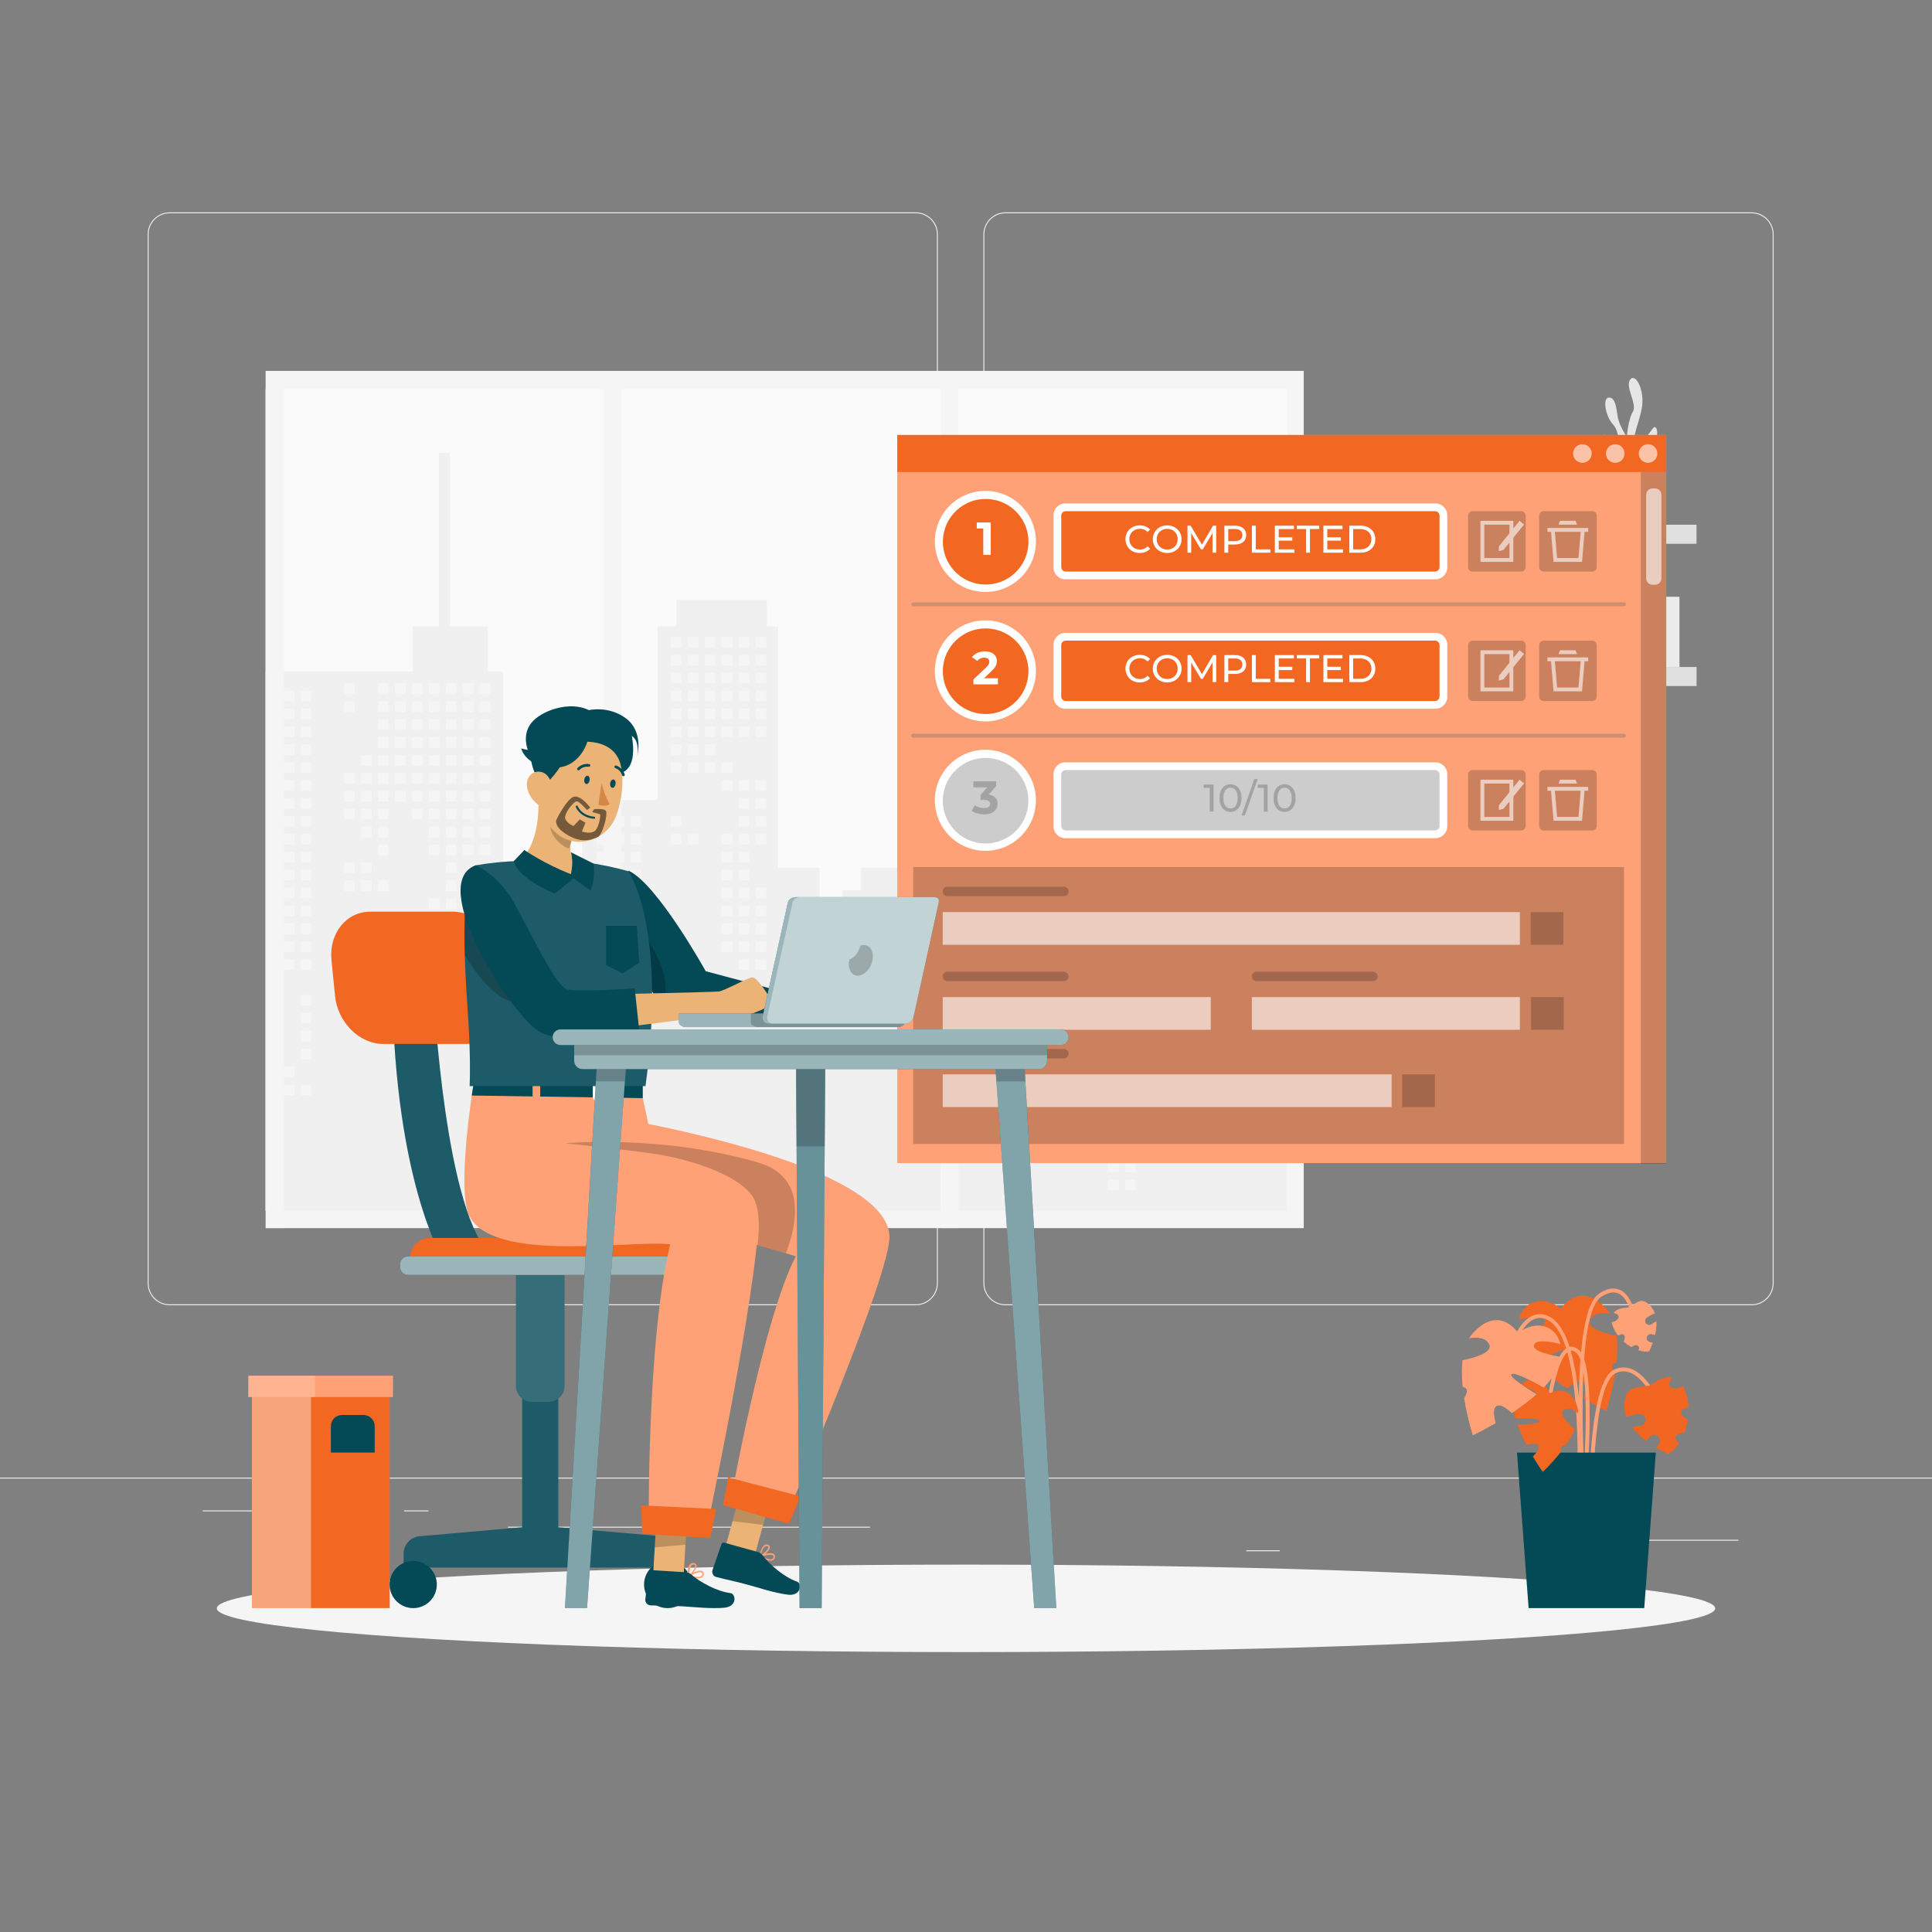 <?xml version="1.0" encoding="UTF-8"?> <svg xmlns="http://www.w3.org/2000/svg" xmlns:svg="http://www.w3.org/2000/svg" width="500px" height="500px" version="1.1" xml:space="preserve" transform="rotate(0) scale(1, 1)"><rect width="100%" height="100%" fill="#808080" stroke="none"/> <g class="layer"> <title>Layer 1</title> <g id="Background_Complete"> <g id="svg_1"> <rect fill="#ebebeb" height="0.25" id="svg_2" width="500" y="382.4"></rect> <rect fill="#ebebeb" height="0.25" id="svg_3" width="33.12" x="416.78" y="398.49"></rect> <rect fill="#ebebeb" height="0.25" id="svg_4" width="8.69" x="322.53" y="401.21"></rect> <rect fill="#ebebeb" height="0.25" id="svg_5" width="19.19" x="396.59" y="389.21"></rect> <rect fill="#ebebeb" height="0.25" id="svg_6" width="43.19" x="52.46" y="390.89"></rect> <rect fill="#ebebeb" height="0.25" id="svg_7" width="6.33" x="104.56" y="390.89"></rect> <rect fill="#ebebeb" height="0.25" id="svg_8" width="93.68" x="131.47" y="395.11"></rect> <path d="m237.01,337.8l-193.1,0c-3.14,0 -5.7,-2.56 -5.7,-5.71l0,-271.43c0,-3.15 2.56,-5.71 5.7,-5.71l193.1,0c3.15,0 5.71,2.56 5.71,5.71l0,271.43c0,3.15 -2.56,5.71 -5.71,5.71zm-193.1,-282.6c-3.01,0 -5.45,2.45 -5.45,5.46l0,271.43c0,3.01 2.44,5.46 5.45,5.46l193.1,0c3.01,0 5.46,-2.45 5.46,-5.46l0,-271.43c0,-3.01 -2.45,-5.46 -5.46,-5.46l-193.1,0z" fill="#ebebeb" id="svg_9"></path> <path d="m453.31,337.8l-193.1,0c-3.15,0 -5.71,-2.56 -5.71,-5.71l0,-271.43c0,-3.15 2.57,-5.71 5.71,-5.71l193.1,0c3.15,0 5.71,2.56 5.71,5.71l0,271.43c0,3.15 -2.56,5.71 -5.71,5.71zm-193.1,-282.6c-3.01,0 -5.46,2.45 -5.46,5.46l0,271.43c0,3.01 2.45,5.46 5.46,5.46l193.1,0c3.01,0 5.46,-2.45 5.46,-5.46l0,-271.43c0,-3.01 -2.45,-5.46 -5.46,-5.46l-193.1,0z" fill="#ebebeb" id="svg_10"></path> </g> <g id="svg_11"> <g id="svg_12"> <rect fill="#f5f5f5" height="221.85" id="svg_13" width="268.67" x="68.74" y="95.99"></rect> <rect fill="#fafafa" height="212.63" id="svg_14" width="264.36" x="68.74" y="100.69"></rect> <g id="svg_15"> <polygon fill="#f0f0f0" id="svg_16" points="331.148,252.83 331.148,177.707 323.344,177.707 323.344,167.785 305.782,159.57 305.782,149.414 302.855,149.414 302.855,177.707 299.928,177.707 299.928,252.83 296.026,252.83 296.026,213.805 287.245,213.805 287.245,193.317 284.319,193.317 284.319,252.83 277.489,252.83 277.489,230.391 272.611,230.391 272.611,224.537 261.879,224.537 261.879,204.049 256.025,204.049 256.025,190.39 249.196,190.39 249.196,169.902 246.269,169.902 246.269,190.39 239.44,190.39 239.44,204.049 233.586,204.049 233.586,224.537 222.854,224.537 222.854,230.391 217.976,230.391 217.976,252.83 212.122,252.83 212.122,224.537 201.391,224.537 201.391,162.097 198.464,162.097 198.464,155.268 175.049,155.268 175.049,162.097 170.171,162.097 170.171,206.976 150.658,206.976 150.658,211.854 143.829,211.854 143.829,214.781 150.658,214.781 150.658,232.342 130.17,232.342 130.17,173.804 126.268,173.804 126.268,162.097 116.511,162.097 116.511,117.218 113.585,117.218 113.585,162.097 106.755,162.097 106.755,173.804 68.738,173.804 68.738,313.319 333.1,313.319 333.1,252.83 "></polygon> <g id="svg_17"> <rect fill="#f5f5f5" height="2.76" id="svg_18" width="2.76" x="89.05" y="176.86"></rect> <rect fill="#f5f5f5" height="2.76" id="svg_19" width="2.76" x="89.05" y="181.5"></rect> <rect fill="#f5f5f5" height="2.76" id="svg_20" width="2.76" x="89.05" y="200.03"></rect> <rect fill="#f5f5f5" height="2.76" id="svg_21" width="2.76" x="89.05" y="204.67"></rect> <rect fill="#f5f5f5" height="2.76" id="svg_22" width="2.76" x="89.05" y="209.3"></rect> <rect fill="#f5f5f5" height="2.76" id="svg_23" width="2.76" x="89.05" y="223.21"></rect> <rect fill="#f5f5f5" height="2.76" id="svg_24" width="2.76" x="89.05" y="227.84"></rect> <rect fill="#f5f5f5" height="2.76" id="svg_25" width="2.76" x="93.44" y="195.4"></rect> <rect fill="#f5f5f5" height="2.76" id="svg_26" width="2.76" x="93.44" y="200.03"></rect> <rect fill="#f5f5f5" height="2.76" id="svg_27" width="2.76" x="93.44" y="204.67"></rect> <rect fill="#f5f5f5" height="2.76" id="svg_28" width="2.76" x="93.44" y="209.3"></rect> <rect fill="#f5f5f5" height="2.76" id="svg_29" width="2.76" x="93.44" y="213.94"></rect> <rect fill="#f5f5f5" height="2.76" id="svg_30" width="2.76" x="93.44" y="223.21"></rect> <rect fill="#f5f5f5" height="2.76" id="svg_31" width="2.76" x="93.44" y="227.84"></rect> <rect fill="#f5f5f5" height="2.76" id="svg_32" width="2.76" x="97.83" y="176.86"></rect> <rect fill="#f5f5f5" height="2.76" id="svg_33" width="2.76" x="97.83" y="181.5"></rect> <rect fill="#f5f5f5" height="2.76" id="svg_34" width="2.76" x="97.83" y="186.13"></rect> <rect fill="#f5f5f5" height="2.76" id="svg_35" width="2.76" x="97.83" y="190.77"></rect> <rect fill="#f5f5f5" height="2.76" id="svg_36" width="2.76" x="97.83" y="195.4"></rect> <rect fill="#f5f5f5" height="2.76" id="svg_37" width="2.76" x="97.83" y="200.03"></rect> <rect fill="#f5f5f5" height="2.76" id="svg_38" width="2.76" x="97.83" y="204.67"></rect> <rect fill="#f5f5f5" height="2.76" id="svg_39" width="2.76" x="97.83" y="209.3"></rect> <rect fill="#f5f5f5" height="2.76" id="svg_40" width="2.76" x="97.83" y="213.94"></rect> <rect fill="#f5f5f5" height="2.76" id="svg_41" width="2.76" x="97.83" y="218.57"></rect> <rect fill="#f5f5f5" height="2.76" id="svg_42" width="2.76" x="97.83" y="227.84"></rect> <rect fill="#f5f5f5" height="2.76" id="svg_43" width="2.76" x="102.22" y="176.86"></rect> <rect fill="#f5f5f5" height="2.76" id="svg_44" width="2.76" x="102.22" y="181.5"></rect> <rect fill="#f5f5f5" height="2.76" id="svg_45" width="2.76" x="102.22" y="186.13"></rect> <rect fill="#f5f5f5" height="2.76" id="svg_46" width="2.76" x="102.22" y="190.77"></rect> <rect fill="#f5f5f5" height="2.76" id="svg_47" width="2.76" x="102.22" y="195.4"></rect> <rect fill="#f5f5f5" height="2.76" id="svg_48" width="2.76" x="102.22" y="200.03"></rect> <rect fill="#f5f5f5" height="2.76" id="svg_49" width="2.76" x="102.22" y="204.67"></rect> <rect fill="#f5f5f5" height="2.76" id="svg_50" width="2.76" x="102.22" y="246.38"></rect> <rect fill="#f5f5f5" height="2.76" id="svg_51" width="2.76" x="106.61" y="176.86"></rect> <rect fill="#f5f5f5" height="2.76" id="svg_52" width="2.76" x="106.61" y="181.5"></rect> <rect fill="#f5f5f5" height="2.76" id="svg_53" width="2.76" x="106.61" y="186.13"></rect> <rect fill="#f5f5f5" height="2.76" id="svg_54" width="2.76" x="106.61" y="190.77"></rect> <rect fill="#f5f5f5" height="2.76" id="svg_55" width="2.76" x="106.61" y="195.4"></rect> <rect fill="#f5f5f5" height="2.76" id="svg_56" width="2.76" x="106.61" y="200.03"></rect> <rect fill="#f5f5f5" height="2.76" id="svg_57" width="2.76" x="106.61" y="204.67"></rect> <rect fill="#f5f5f5" height="2.76" id="svg_58" width="2.76" x="106.61" y="209.3"></rect> <rect fill="#f5f5f5" height="2.76" id="svg_59" width="2.76" x="106.61" y="237.11"></rect> <rect fill="#f5f5f5" height="2.76" id="svg_60" width="2.76" x="106.61" y="241.74"></rect> <rect fill="#f5f5f5" height="2.76" id="svg_61" width="2.76" x="106.61" y="246.38"></rect> <rect fill="#f5f5f5" height="2.76" id="svg_62" width="2.76" x="106.61" y="251.01"></rect> <rect fill="#f5f5f5" height="2.76" id="svg_63" width="2.76" x="106.61" y="269.55"></rect> <rect fill="#f5f5f5" height="2.76" id="svg_64" width="2.76" x="111" y="176.86"></rect> <rect fill="#f5f5f5" height="2.76" id="svg_65" width="2.76" x="111" y="181.5"></rect> <rect fill="#f5f5f5" height="2.76" id="svg_66" width="2.76" x="111" y="186.13"></rect> <rect fill="#f5f5f5" height="2.76" id="svg_67" width="2.76" x="111" y="190.77"></rect> <rect fill="#f5f5f5" height="2.76" id="svg_68" width="2.76" x="111" y="195.4"></rect> <rect fill="#f5f5f5" height="2.76" id="svg_69" width="2.76" x="111" y="200.03"></rect> <rect fill="#f5f5f5" height="2.76" id="svg_70" width="2.76" x="111" y="204.67"></rect> <rect fill="#f5f5f5" height="2.76" id="svg_71" width="2.76" x="111" y="209.3"></rect> <rect fill="#f5f5f5" height="2.76" id="svg_72" width="2.76" x="111" y="213.94"></rect> <rect fill="#f5f5f5" height="2.76" id="svg_73" width="2.76" x="111" y="218.57"></rect> <rect fill="#f5f5f5" height="2.76" id="svg_74" width="2.76" x="111" y="232.47"></rect> <rect fill="#f5f5f5" height="2.76" id="svg_75" width="2.76" x="111" y="237.11"></rect> <rect fill="#f5f5f5" height="2.76" id="svg_76" width="2.76" x="111" y="241.74"></rect> <rect fill="#f5f5f5" height="2.76" id="svg_77" width="2.76" x="111" y="246.38"></rect> <rect fill="#f5f5f5" height="2.76" id="svg_78" width="2.76" x="111" y="251.01"></rect> <rect fill="#f5f5f5" height="2.76" id="svg_79" width="2.76" x="111" y="269.55"></rect> <rect fill="#f5f5f5" height="2.76" id="svg_80" width="2.76" x="115.39" y="176.86"></rect> <rect fill="#f5f5f5" height="2.76" id="svg_81" width="2.76" x="115.39" y="181.5"></rect> <rect fill="#f5f5f5" height="2.76" id="svg_82" width="2.76" x="115.39" y="186.13"></rect> <rect fill="#f5f5f5" height="2.76" id="svg_83" width="2.76" x="115.39" y="190.77"></rect> <rect fill="#f5f5f5" height="2.76" id="svg_84" width="2.76" x="115.39" y="195.4"></rect> <rect fill="#f5f5f5" height="2.76" id="svg_85" width="2.76" x="115.39" y="200.03"></rect> <rect fill="#f5f5f5" height="2.76" id="svg_86" width="2.76" x="115.39" y="204.67"></rect> <rect fill="#f5f5f5" height="2.76" id="svg_87" width="2.76" x="115.39" y="209.3"></rect> <rect fill="#f5f5f5" height="2.76" id="svg_88" width="2.76" x="115.39" y="213.94"></rect> <rect fill="#f5f5f5" height="2.76" id="svg_89" width="2.76" x="115.39" y="218.57"></rect> <rect fill="#f5f5f5" height="2.76" id="svg_90" width="2.76" x="115.39" y="223.21"></rect> <rect fill="#f5f5f5" height="2.76" id="svg_91" width="2.76" x="115.39" y="227.84"></rect> <rect fill="#f5f5f5" height="2.76" id="svg_92" width="2.76" x="115.39" y="232.47"></rect> <rect fill="#f5f5f5" height="2.76" id="svg_93" width="2.76" x="115.39" y="237.11"></rect> <rect fill="#f5f5f5" height="2.76" id="svg_94" width="2.76" x="115.39" y="241.74"></rect> <rect fill="#f5f5f5" height="2.76" id="svg_95" width="2.76" x="115.39" y="246.38"></rect> <rect fill="#f5f5f5" height="2.76" id="svg_96" width="2.76" x="115.39" y="251.01"></rect> <rect fill="#f5f5f5" height="2.76" id="svg_97" width="2.76" x="115.39" y="255.65"></rect> <rect fill="#f5f5f5" height="2.76" id="svg_98" width="2.76" x="119.78" y="176.86"></rect> <rect fill="#f5f5f5" height="2.76" id="svg_99" width="2.76" x="119.78" y="181.5"></rect> <rect fill="#f5f5f5" height="2.76" id="svg_100" width="2.76" x="119.78" y="186.13"></rect> <rect fill="#f5f5f5" height="2.76" id="svg_101" width="2.76" x="119.78" y="190.77"></rect> <rect fill="#f5f5f5" height="2.76" id="svg_102" width="2.76" x="119.78" y="195.4"></rect> <rect fill="#f5f5f5" height="2.76" id="svg_103" width="2.76" x="119.78" y="200.03"></rect> <rect fill="#f5f5f5" height="2.76" id="svg_104" width="2.76" x="119.78" y="204.67"></rect> <rect fill="#f5f5f5" height="2.76" id="svg_105" width="2.76" x="119.78" y="209.3"></rect> <rect fill="#f5f5f5" height="2.76" id="svg_106" width="2.76" x="119.78" y="213.94"></rect> <rect fill="#f5f5f5" height="2.76" id="svg_107" width="2.76" x="119.78" y="218.57"></rect> <rect fill="#f5f5f5" height="2.76" id="svg_108" width="2.76" x="119.78" y="232.47"></rect> <rect fill="#f5f5f5" height="2.76" id="svg_109" width="2.76" x="119.78" y="237.11"></rect> <rect fill="#f5f5f5" height="2.76" id="svg_110" width="2.76" x="119.78" y="241.74"></rect> <rect fill="#f5f5f5" height="2.76" id="svg_111" width="2.76" x="119.78" y="246.38"></rect> <rect fill="#f5f5f5" height="2.76" id="svg_112" width="2.76" x="124.17" y="176.86"></rect> <rect fill="#f5f5f5" height="2.76" id="svg_113" width="2.76" x="124.17" y="181.5"></rect> <rect fill="#f5f5f5" height="2.76" id="svg_114" width="2.76" x="124.17" y="186.13"></rect> <rect fill="#f5f5f5" height="2.76" id="svg_115" width="2.76" x="124.17" y="190.77"></rect> <rect fill="#f5f5f5" height="2.76" id="svg_116" width="2.76" x="124.17" y="195.4"></rect> <rect fill="#f5f5f5" height="2.76" id="svg_117" width="2.76" x="124.17" y="200.03"></rect> <rect fill="#f5f5f5" height="2.76" id="svg_118" width="2.76" x="124.17" y="204.67"></rect> <rect fill="#f5f5f5" height="2.76" id="svg_119" width="2.76" x="124.17" y="209.3"></rect> <rect fill="#f5f5f5" height="2.76" id="svg_120" width="2.76" x="124.17" y="213.94"></rect> <rect fill="#f5f5f5" height="2.76" id="svg_121" width="2.76" x="124.17" y="218.57"></rect> <rect fill="#f5f5f5" height="2.76" id="svg_122" width="2.76" x="124.17" y="232.47"></rect> <rect fill="#f5f5f5" height="2.76" id="svg_123" width="2.76" x="124.17" y="237.11"></rect> <rect fill="#f5f5f5" height="2.76" id="svg_124" width="2.76" x="124.17" y="241.74"></rect> <rect fill="#f5f5f5" height="2.76" id="svg_125" width="2.76" x="173.61" y="164.83"></rect> <rect fill="#f5f5f5" height="2.76" id="svg_126" width="2.76" x="173.61" y="169.47"></rect> <rect fill="#f5f5f5" height="2.76" id="svg_127" width="2.76" x="173.61" y="174.1"></rect> <rect fill="#f5f5f5" height="2.76" id="svg_128" width="2.76" x="173.61" y="178.73"></rect> <rect fill="#f5f5f5" height="2.76" id="svg_129" width="2.76" x="173.61" y="183.37"></rect> <rect fill="#f5f5f5" height="2.76" id="svg_130" width="2.76" x="173.61" y="188"></rect> <rect fill="#f5f5f5" height="2.76" id="svg_131" width="2.76" x="173.61" y="192.64"></rect> <rect fill="#f5f5f5" height="2.76" id="svg_132" width="2.76" x="173.61" y="197.27"></rect> <rect fill="#f5f5f5" height="2.76" id="svg_133" width="2.76" x="173.61" y="211.17"></rect> <rect fill="#f5f5f5" height="2.76" id="svg_134" width="2.76" x="173.61" y="215.81"></rect> <rect fill="#f5f5f5" height="2.76" id="svg_135" width="2.76" x="178" y="164.83"></rect> <rect fill="#f5f5f5" height="2.76" id="svg_136" width="2.76" x="178" y="169.47"></rect> <rect fill="#f5f5f5" height="2.76" id="svg_137" width="2.76" x="178" y="174.1"></rect> <rect fill="#f5f5f5" height="2.76" id="svg_138" width="2.76" x="178" y="178.73"></rect> <rect fill="#f5f5f5" height="2.76" id="svg_139" width="2.76" x="178" y="183.37"></rect> <rect fill="#f5f5f5" height="2.76" id="svg_140" width="2.76" x="178" y="188"></rect> <rect fill="#f5f5f5" height="2.76" id="svg_141" width="2.76" x="178" y="192.64"></rect> <rect fill="#f5f5f5" height="2.76" id="svg_142" width="2.76" x="178" y="197.27"></rect> <rect fill="#f5f5f5" height="2.76" id="svg_143" width="2.76" x="178" y="215.81"></rect> <rect fill="#f5f5f5" height="2.76" id="svg_144" width="2.76" x="182.39" y="164.83"></rect> <rect fill="#f5f5f5" height="2.76" id="svg_145" width="2.76" x="182.39" y="169.47"></rect> <rect fill="#f5f5f5" height="2.76" id="svg_146" width="2.76" x="182.39" y="174.1"></rect> <rect fill="#f5f5f5" height="2.76" id="svg_147" width="2.76" x="182.39" y="178.73"></rect> <rect fill="#f5f5f5" height="2.76" id="svg_148" width="2.76" x="182.39" y="183.37"></rect> <rect fill="#f5f5f5" height="2.76" id="svg_149" width="2.76" x="182.39" y="188"></rect> <rect fill="#f5f5f5" height="2.76" id="svg_150" width="2.76" x="182.39" y="192.64"></rect> <rect fill="#f5f5f5" height="2.76" id="svg_151" width="2.76" x="182.39" y="197.27"></rect> <rect fill="#f5f5f5" height="2.76" id="svg_152" width="2.76" x="186.78" y="164.83"></rect> <rect fill="#f5f5f5" height="2.76" id="svg_153" width="2.76" x="186.78" y="169.47"></rect> <rect fill="#f5f5f5" height="2.76" id="svg_154" width="2.76" x="186.78" y="174.1"></rect> <rect fill="#f5f5f5" height="2.76" id="svg_155" width="2.76" x="186.78" y="178.73"></rect> <rect fill="#f5f5f5" height="2.76" id="svg_156" width="2.76" x="186.78" y="183.37"></rect> <rect fill="#f5f5f5" height="2.76" id="svg_157" width="2.76" x="186.78" y="188"></rect> <rect fill="#f5f5f5" height="2.76" id="svg_158" width="2.76" x="186.78" y="197.27"></rect> <rect fill="#f5f5f5" height="2.76" id="svg_159" width="2.76" x="186.78" y="201.9"></rect> <rect fill="#f5f5f5" height="2.76" id="svg_160" width="2.76" x="186.78" y="215.81"></rect> <rect fill="#f5f5f5" height="2.76" id="svg_161" width="2.76" x="186.78" y="220.44"></rect> <rect fill="#f5f5f5" height="2.76" id="svg_162" width="2.76" x="186.78" y="225.08"></rect> <rect fill="#f5f5f5" height="2.76" id="svg_163" width="2.76" x="186.78" y="229.71"></rect> <rect fill="#f5f5f5" height="2.76" id="svg_164" width="2.76" x="186.78" y="234.34"></rect> <rect fill="#f5f5f5" height="2.76" id="svg_165" width="2.76" x="186.78" y="238.98"></rect> <rect fill="#f5f5f5" height="2.76" id="svg_166" width="2.76" x="186.78" y="243.61"></rect> <rect fill="#f5f5f5" height="2.76" id="svg_167" width="2.76" x="191.17" y="164.83"></rect> <rect fill="#f5f5f5" height="2.76" id="svg_168" width="2.76" x="191.17" y="169.47"></rect> <rect fill="#f5f5f5" height="2.76" id="svg_169" width="2.76" x="191.17" y="174.1"></rect> <rect fill="#f5f5f5" height="2.76" id="svg_170" width="2.76" x="191.17" y="178.73"></rect> <rect fill="#f5f5f5" height="2.76" id="svg_171" width="2.76" x="191.17" y="183.37"></rect> <rect fill="#f5f5f5" height="2.76" id="svg_172" width="2.76" x="191.17" y="188"></rect> <rect fill="#f5f5f5" height="2.76" id="svg_173" width="2.76" x="191.17" y="201.9"></rect> <rect fill="#f5f5f5" height="2.76" id="svg_174" width="2.76" x="191.17" y="206.54"></rect> <rect fill="#f5f5f5" height="2.76" id="svg_175" width="2.76" x="191.17" y="211.17"></rect> <rect fill="#f5f5f5" height="2.76" id="svg_176" width="2.76" x="191.17" y="215.81"></rect> <rect fill="#f5f5f5" height="2.76" id="svg_177" width="2.76" x="191.17" y="220.44"></rect> <rect fill="#f5f5f5" height="2.76" id="svg_178" width="2.76" x="191.17" y="225.08"></rect> <rect fill="#f5f5f5" height="2.76" id="svg_179" width="2.76" x="191.17" y="229.71"></rect> <rect fill="#f5f5f5" height="2.76" id="svg_180" width="2.76" x="191.17" y="234.34"></rect> <rect fill="#f5f5f5" height="2.76" id="svg_181" width="2.76" x="191.17" y="238.98"></rect> <rect fill="#f5f5f5" height="2.76" id="svg_182" width="2.76" x="191.17" y="243.61"></rect> <rect fill="#f5f5f5" height="2.76" id="svg_183" width="2.76" x="191.17" y="248.25"></rect> <rect fill="#f5f5f5" height="2.76" id="svg_184" width="2.76" x="191.17" y="257.51"></rect> <rect fill="#f5f5f5" height="2.76" id="svg_185" width="2.76" x="195.56" y="164.83"></rect> <rect fill="#f5f5f5" height="2.76" id="svg_186" width="2.76" x="195.56" y="169.47"></rect> <rect fill="#f5f5f5" height="2.76" id="svg_187" width="2.76" x="195.56" y="174.1"></rect> <rect fill="#f5f5f5" height="2.76" id="svg_188" width="2.76" x="195.56" y="178.73"></rect> <rect fill="#f5f5f5" height="2.76" id="svg_189" width="2.76" x="195.56" y="183.37"></rect> <rect fill="#f5f5f5" height="2.76" id="svg_190" width="2.76" x="195.56" y="188"></rect> <rect fill="#f5f5f5" height="2.76" id="svg_191" width="2.76" x="195.56" y="201.9"></rect> <rect fill="#f5f5f5" height="2.76" id="svg_192" width="2.76" x="195.56" y="206.54"></rect> <rect fill="#f5f5f5" height="2.76" id="svg_193" width="2.76" x="195.56" y="211.17"></rect> <rect fill="#f5f5f5" height="2.76" id="svg_194" width="2.76" x="195.56" y="215.81"></rect> <rect fill="#f5f5f5" height="2.76" id="svg_195" width="2.76" x="195.56" y="229.71"></rect> <rect fill="#f5f5f5" height="2.76" id="svg_196" width="2.76" x="195.56" y="234.34"></rect> <rect fill="#f5f5f5" height="2.76" id="svg_197" width="2.76" x="195.56" y="238.98"></rect> <rect fill="#f5f5f5" height="2.76" id="svg_198" width="2.76" x="195.56" y="243.61"></rect> <rect fill="#f5f5f5" height="2.76" id="svg_199" width="2.76" x="195.56" y="248.25"></rect> <rect fill="#f5f5f5" height="2.76" id="svg_200" width="2.76" x="195.56" y="257.51"></rect> <rect fill="#f5f5f5" height="2.76" id="svg_201" width="2.76" x="195.56" y="262.15"></rect> <rect fill="#f5f5f5" height="2.76" id="svg_202" width="2.76" x="235.4" y="207.92"></rect> <rect fill="#f5f5f5" height="2.76" id="svg_203" width="2.76" x="235.4" y="212.56"></rect> <rect fill="#f5f5f5" height="2.76" id="svg_204" width="2.76" x="235.4" y="217.19"></rect> <rect fill="#f5f5f5" height="2.76" id="svg_205" width="2.76" x="235.4" y="221.82"></rect> <rect fill="#f5f5f5" height="2.76" id="svg_206" width="2.76" x="235.4" y="226.46"></rect> <rect fill="#f5f5f5" height="2.76" id="svg_207" width="2.76" x="235.4" y="231.09"></rect> <rect fill="#f5f5f5" height="2.76" id="svg_208" width="2.76" x="235.4" y="235.73"></rect> <rect fill="#f5f5f5" height="2.76" id="svg_209" width="2.76" x="235.4" y="249.63"></rect> <rect fill="#f5f5f5" height="2.76" id="svg_210" width="2.76" x="235.4" y="254.26"></rect> <rect fill="#f5f5f5" height="2.76" id="svg_211" width="2.76" x="235.4" y="258.9"></rect> <rect fill="#f5f5f5" height="2.76" id="svg_212" width="2.76" x="239.79" y="207.92"></rect> <rect fill="#f5f5f5" height="2.76" id="svg_213" width="2.76" x="239.79" y="212.56"></rect> <rect fill="#f5f5f5" height="2.76" id="svg_214" width="2.76" x="239.79" y="217.19"></rect> <rect fill="#f5f5f5" height="2.76" id="svg_215" width="2.76" x="239.79" y="221.82"></rect> <rect fill="#f5f5f5" height="2.76" id="svg_216" width="2.76" x="239.79" y="226.46"></rect> <rect fill="#f5f5f5" height="2.76" id="svg_217" width="2.76" x="239.79" y="231.09"></rect> <rect fill="#f5f5f5" height="2.76" id="svg_218" width="2.76" x="239.79" y="235.73"></rect> <rect fill="#f5f5f5" height="2.76" id="svg_219" width="2.76" x="244.18" y="207.92"></rect> <rect fill="#f5f5f5" height="2.76" id="svg_220" width="2.76" x="244.18" y="212.56"></rect> <rect fill="#f5f5f5" height="2.76" id="svg_221" width="2.76" x="244.18" y="217.19"></rect> <rect fill="#f5f5f5" height="2.76" id="svg_222" width="2.76" x="244.18" y="221.82"></rect> <rect fill="#f5f5f5" height="2.76" id="svg_223" width="2.76" x="244.18" y="226.46"></rect> <rect fill="#f5f5f5" height="2.76" id="svg_224" width="2.76" x="244.18" y="231.09"></rect> <rect fill="#f5f5f5" height="2.76" id="svg_225" width="2.76" x="244.18" y="235.73"></rect> <rect fill="#f5f5f5" height="2.76" id="svg_226" width="2.76" x="248.57" y="207.92"></rect> <rect fill="#f5f5f5" height="2.76" id="svg_227" width="2.76" x="248.57" y="212.56"></rect> <rect fill="#f5f5f5" height="2.76" id="svg_228" width="2.76" x="248.57" y="217.19"></rect> <rect fill="#f5f5f5" height="2.76" id="svg_229" width="2.76" x="248.57" y="221.82"></rect> <rect fill="#f5f5f5" height="2.76" id="svg_230" width="2.76" x="248.57" y="226.46"></rect> <rect fill="#f5f5f5" height="2.76" id="svg_231" width="2.76" x="248.57" y="231.09"></rect> <rect fill="#f5f5f5" height="2.76" id="svg_232" width="2.76" x="248.57" y="235.73"></rect> <rect fill="#f5f5f5" height="2.76" id="svg_233" width="2.76" x="248.57" y="240.36"></rect> <rect fill="#f5f5f5" height="2.76" id="svg_234" width="2.76" x="248.57" y="245"></rect> <rect fill="#f5f5f5" height="2.76" id="svg_235" width="2.76" x="248.57" y="249.63"></rect> <rect fill="#f5f5f5" height="2.76" id="svg_236" width="2.76" x="248.57" y="254.26"></rect> <rect fill="#f5f5f5" height="2.76" id="svg_237" width="2.76" x="252.96" y="207.92"></rect> <rect fill="#f5f5f5" height="2.76" id="svg_238" width="2.76" x="252.96" y="212.56"></rect> <rect fill="#f5f5f5" height="2.76" id="svg_239" width="2.76" x="252.96" y="217.19"></rect> <rect fill="#f5f5f5" height="2.76" id="svg_240" width="2.76" x="252.96" y="221.82"></rect> <rect fill="#f5f5f5" height="2.76" id="svg_241" width="2.76" x="252.96" y="226.46"></rect> <rect fill="#f5f5f5" height="2.76" id="svg_242" width="2.76" x="252.96" y="231.09"></rect> <rect fill="#f5f5f5" height="2.76" id="svg_243" width="2.76" x="252.96" y="235.73"></rect> <rect fill="#f5f5f5" height="2.76" id="svg_244" width="2.76" x="252.96" y="240.36"></rect> <rect fill="#f5f5f5" height="2.76" id="svg_245" width="2.76" x="252.96" y="245"></rect> <rect fill="#f5f5f5" height="2.76" id="svg_246" width="2.76" x="252.96" y="249.63"></rect> <rect fill="#f5f5f5" height="2.76" id="svg_247" width="2.76" x="252.96" y="254.26"></rect> <rect fill="#f5f5f5" height="2.76" id="svg_248" width="2.76" x="252.96" y="258.9"></rect> <rect fill="#f5f5f5" height="2.76" id="svg_249" width="2.76" x="252.96" y="272.8"></rect> <rect fill="#f5f5f5" height="2.76" id="svg_250" width="2.76" x="252.96" y="277.43"></rect> <rect fill="#f5f5f5" height="2.76" id="svg_251" width="2.76" x="257.35" y="207.92"></rect> <rect fill="#f5f5f5" height="2.76" id="svg_252" width="2.76" x="257.35" y="212.56"></rect> <rect fill="#f5f5f5" height="2.76" id="svg_253" width="2.76" x="257.35" y="217.19"></rect> <rect fill="#f5f5f5" height="2.76" id="svg_254" width="2.76" x="257.35" y="231.09"></rect> <rect fill="#f5f5f5" height="2.76" id="svg_255" width="2.76" x="257.35" y="235.73"></rect> <rect fill="#f5f5f5" height="2.76" id="svg_256" width="2.76" x="257.35" y="240.36"></rect> <rect fill="#f5f5f5" height="2.76" id="svg_257" width="2.76" x="257.35" y="245"></rect> <rect fill="#f5f5f5" height="2.76" id="svg_258" width="2.76" x="257.35" y="249.63"></rect> <rect fill="#f5f5f5" height="2.76" id="svg_259" width="2.76" x="257.35" y="254.26"></rect> <rect fill="#f5f5f5" height="2.76" id="svg_260" width="2.76" x="257.35" y="258.9"></rect> <rect fill="#f5f5f5" height="2.76" id="svg_261" width="2.76" x="257.35" y="272.8"></rect> <rect fill="#f5f5f5" height="2.76" id="svg_262" width="2.76" x="257.35" y="277.43"></rect> <rect fill="#f5f5f5" height="2.76" id="svg_263" width="2.76" x="257.35" y="282.07"></rect> <rect fill="#f5f5f5" height="2.76" id="svg_264" width="2.76" x="303.36" y="180.12"></rect> <rect fill="#f5f5f5" height="2.76" id="svg_265" width="2.76" x="303.36" y="184.75"></rect> <rect fill="#f5f5f5" height="2.76" id="svg_266" width="2.76" x="303.36" y="189.38"></rect> <rect fill="#f5f5f5" height="2.76" id="svg_267" width="2.76" x="303.36" y="194.02"></rect> <rect fill="#f5f5f5" height="2.76" id="svg_268" width="2.76" x="303.36" y="198.65"></rect> <rect fill="#f5f5f5" height="2.76" id="svg_269" width="2.76" x="303.36" y="203.29"></rect> <rect fill="#f5f5f5" height="2.76" id="svg_270" width="2.76" x="303.36" y="207.92"></rect> <rect fill="#f5f5f5" height="2.76" id="svg_271" width="2.76" x="303.36" y="212.56"></rect> <rect fill="#f5f5f5" height="2.76" id="svg_272" width="2.76" x="303.36" y="217.19"></rect> <rect fill="#f5f5f5" height="2.76" id="svg_273" width="2.76" x="303.36" y="221.82"></rect> <rect fill="#f5f5f5" height="2.76" id="svg_274" width="2.76" x="303.36" y="226.46"></rect> <rect fill="#f5f5f5" height="2.76" id="svg_275" width="2.76" x="303.36" y="231.09"></rect> <rect fill="#f5f5f5" height="2.76" id="svg_276" width="2.76" x="303.36" y="235.73"></rect> <rect fill="#f5f5f5" height="2.76" id="svg_277" width="2.76" x="303.36" y="240.36"></rect> <rect fill="#f5f5f5" height="2.76" id="svg_278" width="2.76" x="303.36" y="245"></rect> <rect fill="#f5f5f5" height="2.76" id="svg_279" width="2.76" x="303.36" y="249.63"></rect> <rect fill="#f5f5f5" height="2.76" id="svg_280" width="2.76" x="303.36" y="254.26"></rect> <rect fill="#f5f5f5" height="2.76" id="svg_281" width="2.76" x="303.36" y="258.9"></rect> <rect fill="#f5f5f5" height="2.76" id="svg_282" width="2.76" x="303.36" y="263.53"></rect> <rect fill="#f5f5f5" height="2.76" id="svg_283" width="2.76" x="303.36" y="268.17"></rect> <rect fill="#f5f5f5" height="2.76" id="svg_284" width="2.76" x="303.36" y="272.8"></rect> <rect fill="#f5f5f5" height="2.76" id="svg_285" width="2.76" x="303.36" y="277.43"></rect> <rect fill="#f5f5f5" height="2.76" id="svg_286" width="2.76" x="303.36" y="282.07"></rect> <rect fill="#f5f5f5" height="2.76" id="svg_287" width="2.77" x="307.75" y="180.12"></rect> <rect fill="#f5f5f5" height="2.76" id="svg_288" width="2.77" x="307.75" y="184.75"></rect> <rect fill="#f5f5f5" height="2.76" id="svg_289" width="2.77" x="307.75" y="189.38"></rect> <rect fill="#f5f5f5" height="2.76" id="svg_290" width="2.77" x="307.75" y="194.02"></rect> <rect fill="#f5f5f5" height="2.76" id="svg_291" width="2.77" x="307.75" y="198.65"></rect> <rect fill="#f5f5f5" height="2.76" id="svg_292" width="2.77" x="307.75" y="203.29"></rect> <rect fill="#f5f5f5" height="2.76" id="svg_293" width="2.77" x="307.75" y="207.92"></rect> <rect fill="#f5f5f5" height="2.76" id="svg_294" width="2.77" x="307.75" y="212.56"></rect> <rect fill="#f5f5f5" height="2.76" id="svg_295" width="2.77" x="307.75" y="217.19"></rect> <rect fill="#f5f5f5" height="2.76" id="svg_296" width="2.77" x="307.75" y="221.82"></rect> <rect fill="#f5f5f5" height="2.76" id="svg_297" width="2.77" x="307.75" y="226.46"></rect> <rect fill="#f5f5f5" height="2.76" id="svg_298" width="2.77" x="307.75" y="231.09"></rect> <rect fill="#f5f5f5" height="2.76" id="svg_299" width="2.77" x="307.75" y="235.73"></rect> <rect fill="#f5f5f5" height="2.76" id="svg_300" width="2.77" x="307.75" y="240.36"></rect> <rect fill="#f5f5f5" height="2.76" id="svg_301" width="2.77" x="307.75" y="245"></rect> <rect fill="#f5f5f5" height="2.76" id="svg_302" width="2.77" x="307.75" y="249.63"></rect> <rect fill="#f5f5f5" height="2.76" id="svg_303" width="2.77" x="307.75" y="254.26"></rect> <rect fill="#f5f5f5" height="2.76" id="svg_304" width="2.77" x="307.75" y="258.9"></rect> <rect fill="#f5f5f5" height="2.76" id="svg_305" width="2.77" x="307.75" y="263.53"></rect> <rect fill="#f5f5f5" height="2.76" id="svg_306" width="2.76" x="312.14" y="180.12"></rect> <rect fill="#f5f5f5" height="2.76" id="svg_307" width="2.76" x="312.14" y="184.75"></rect> <rect fill="#f5f5f5" height="2.76" id="svg_308" width="2.76" x="312.14" y="189.38"></rect> <rect fill="#f5f5f5" height="2.76" id="svg_309" width="2.76" x="312.14" y="194.02"></rect> <rect fill="#f5f5f5" height="2.76" id="svg_310" width="2.76" x="312.14" y="198.65"></rect> <rect fill="#f5f5f5" height="2.76" id="svg_311" width="2.76" x="312.14" y="203.29"></rect> <rect fill="#f5f5f5" height="2.76" id="svg_312" width="2.76" x="312.14" y="207.92"></rect> <rect fill="#f5f5f5" height="2.76" id="svg_313" width="2.76" x="312.14" y="212.56"></rect> <rect fill="#f5f5f5" height="2.76" id="svg_314" width="2.76" x="312.14" y="217.19"></rect> <rect fill="#f5f5f5" height="2.76" id="svg_315" width="2.76" x="312.14" y="221.82"></rect> <rect fill="#f5f5f5" height="2.76" id="svg_316" width="2.76" x="312.14" y="226.46"></rect> <rect fill="#f5f5f5" height="2.76" id="svg_317" width="2.76" x="312.14" y="231.09"></rect> <rect fill="#f5f5f5" height="2.76" id="svg_318" width="2.76" x="312.14" y="235.73"></rect> <rect fill="#f5f5f5" height="2.76" id="svg_319" width="2.76" x="312.14" y="240.36"></rect> <rect fill="#f5f5f5" height="2.76" id="svg_320" width="2.76" x="312.14" y="245"></rect> <rect fill="#f5f5f5" height="2.76" id="svg_321" width="2.76" x="312.14" y="249.63"></rect> <rect fill="#f5f5f5" height="2.76" id="svg_322" width="2.76" x="312.14" y="254.26"></rect> <rect fill="#f5f5f5" height="2.76" id="svg_323" width="2.76" x="312.14" y="258.9"></rect> <rect fill="#f5f5f5" height="2.76" id="svg_324" width="2.76" x="312.14" y="263.53"></rect> <rect fill="#f5f5f5" height="2.76" id="svg_325" width="2.76" x="316.54" y="180.12"></rect> <rect fill="#f5f5f5" height="2.76" id="svg_326" width="2.76" x="316.54" y="184.75"></rect> <rect fill="#f5f5f5" height="2.76" id="svg_327" width="2.76" x="316.54" y="189.38"></rect> <rect fill="#f5f5f5" height="2.76" id="svg_328" width="2.76" x="316.54" y="194.02"></rect> <rect fill="#f5f5f5" height="2.76" id="svg_329" width="2.76" x="316.54" y="198.65"></rect> <rect fill="#f5f5f5" height="2.76" id="svg_330" width="2.76" x="316.54" y="203.29"></rect> <rect fill="#f5f5f5" height="2.76" id="svg_331" width="2.76" x="316.54" y="207.92"></rect> <rect fill="#f5f5f5" height="2.76" id="svg_332" width="2.76" x="316.54" y="212.56"></rect> <rect fill="#f5f5f5" height="2.76" id="svg_333" width="2.76" x="316.54" y="217.19"></rect> <rect fill="#f5f5f5" height="2.76" id="svg_334" width="2.76" x="316.54" y="221.82"></rect> <rect fill="#f5f5f5" height="2.76" id="svg_335" width="2.76" x="316.54" y="226.46"></rect> <rect fill="#f5f5f5" height="2.76" id="svg_336" width="2.76" x="316.54" y="231.09"></rect> <rect fill="#f5f5f5" height="2.76" id="svg_337" width="2.76" x="316.54" y="235.73"></rect> <rect fill="#f5f5f5" height="2.76" id="svg_338" width="2.76" x="316.54" y="240.36"></rect> <rect fill="#f5f5f5" height="2.76" id="svg_339" width="2.76" x="316.54" y="245"></rect> <rect fill="#f5f5f5" height="2.76" id="svg_340" width="2.76" x="320.93" y="180.12"></rect> <rect fill="#f5f5f5" height="2.76" id="svg_341" width="2.76" x="320.93" y="184.75"></rect> <rect fill="#f5f5f5" height="2.76" id="svg_342" width="2.76" x="320.93" y="189.38"></rect> <rect fill="#f5f5f5" height="2.76" id="svg_343" width="2.76" x="320.93" y="194.02"></rect> <rect fill="#f5f5f5" height="2.76" id="svg_344" width="2.76" x="320.93" y="198.65"></rect> <rect fill="#f5f5f5" height="2.76" id="svg_345" width="2.76" x="320.93" y="203.29"></rect> <rect fill="#f5f5f5" height="2.76" id="svg_346" width="2.76" x="320.93" y="207.92"></rect> <rect fill="#f5f5f5" height="2.76" id="svg_347" width="2.76" x="320.93" y="212.56"></rect> <rect fill="#f5f5f5" height="2.76" id="svg_348" width="2.76" x="320.93" y="217.19"></rect> <rect fill="#f5f5f5" height="2.76" id="svg_349" width="2.76" x="320.93" y="221.82"></rect> <rect fill="#f5f5f5" height="2.76" id="svg_350" width="2.76" x="320.93" y="226.46"></rect> <rect fill="#f5f5f5" height="2.76" id="svg_351" width="2.76" x="320.93" y="231.09"></rect> <rect fill="#f5f5f5" height="2.76" id="svg_352" width="2.76" x="320.93" y="235.73"></rect> <rect fill="#f5f5f5" height="2.76" id="svg_353" width="2.76" x="325.32" y="180.12"></rect> <rect fill="#f5f5f5" height="2.76" id="svg_354" width="2.76" x="325.32" y="184.75"></rect> <rect fill="#f5f5f5" height="2.76" id="svg_355" width="2.76" x="325.32" y="189.38"></rect> <rect fill="#f5f5f5" height="2.76" id="svg_356" width="2.76" x="325.32" y="194.02"></rect> <rect fill="#f5f5f5" height="2.76" id="svg_357" width="2.76" x="325.32" y="198.65"></rect> <rect fill="#f5f5f5" height="2.76" id="svg_358" width="2.76" x="325.32" y="203.29"></rect> <rect fill="#f5f5f5" height="2.76" id="svg_359" width="2.76" x="325.32" y="207.92"></rect> <rect fill="#f5f5f5" height="2.76" id="svg_360" width="2.76" x="325.32" y="212.56"></rect> <rect fill="#f5f5f5" height="2.76" id="svg_361" width="2.76" x="325.32" y="217.19"></rect> <rect fill="#f5f5f5" height="2.76" id="svg_362" width="2.76" x="325.32" y="221.82"></rect> <rect fill="#f5f5f5" height="2.76" id="svg_363" width="2.76" x="325.32" y="226.46"></rect> <rect fill="#f5f5f5" height="2.76" id="svg_364" width="2.76" x="325.32" y="231.09"></rect> <rect fill="#f5f5f5" height="2.76" id="svg_365" width="2.76" x="69.05" y="178.73"></rect> <rect fill="#f5f5f5" height="2.76" id="svg_366" width="2.76" x="69.05" y="183.37"></rect> <rect fill="#f5f5f5" height="2.76" id="svg_367" width="2.76" x="69.05" y="188"></rect> <rect fill="#f5f5f5" height="2.76" id="svg_368" width="2.76" x="69.05" y="192.64"></rect> <rect fill="#f5f5f5" height="2.76" id="svg_369" width="2.76" x="69.05" y="197.27"></rect> <rect fill="#f5f5f5" height="2.76" id="svg_370" width="2.76" x="69.05" y="201.9"></rect> <rect fill="#f5f5f5" height="2.76" id="svg_371" width="2.76" x="69.05" y="206.54"></rect> <rect fill="#f5f5f5" height="2.76" id="svg_372" width="2.76" x="69.05" y="211.17"></rect> <rect fill="#f5f5f5" height="2.76" id="svg_373" width="2.76" x="69.05" y="215.81"></rect> <rect fill="#f5f5f5" height="2.76" id="svg_374" width="2.76" x="69.05" y="220.44"></rect> <rect fill="#f5f5f5" height="2.76" id="svg_375" width="2.76" x="69.05" y="225.08"></rect> <rect fill="#f5f5f5" height="2.76" id="svg_376" width="2.76" x="69.05" y="229.71"></rect> <rect fill="#f5f5f5" height="2.76" id="svg_377" width="2.76" x="69.05" y="234.34"></rect> <rect fill="#f5f5f5" height="2.76" id="svg_378" width="2.76" x="69.05" y="238.98"></rect> <rect fill="#f5f5f5" height="2.76" id="svg_379" width="2.76" x="69.05" y="243.61"></rect> <rect fill="#f5f5f5" height="2.76" id="svg_380" width="2.76" x="69.05" y="248.25"></rect> <rect fill="#f5f5f5" height="2.76" id="svg_381" width="2.76" x="69.05" y="252.88"></rect> <rect fill="#f5f5f5" height="2.76" id="svg_382" width="2.76" x="69.05" y="262.15"></rect> <rect fill="#f5f5f5" height="2.76" id="svg_383" width="2.76" x="69.05" y="266.78"></rect> <rect fill="#f5f5f5" height="2.76" id="svg_384" width="2.76" x="69.05" y="271.42"></rect> <rect fill="#f5f5f5" height="2.76" id="svg_385" width="2.76" x="69.05" y="276.05"></rect> <rect fill="#f5f5f5" height="2.76" id="svg_386" width="2.76" x="69.05" y="280.69"></rect> <rect fill="#f5f5f5" height="2.76" id="svg_387" width="2.76" x="73.44" y="178.73"></rect> <rect fill="#f5f5f5" height="2.76" id="svg_388" width="2.76" x="73.44" y="183.37"></rect> <rect fill="#f5f5f5" height="2.76" id="svg_389" width="2.76" x="73.44" y="188"></rect> <rect fill="#f5f5f5" height="2.76" id="svg_390" width="2.76" x="73.44" y="192.64"></rect> <rect fill="#f5f5f5" height="2.76" id="svg_391" width="2.76" x="73.44" y="197.27"></rect> <rect fill="#f5f5f5" height="2.76" id="svg_392" width="2.76" x="73.44" y="201.9"></rect> <rect fill="#f5f5f5" height="2.76" id="svg_393" width="2.76" x="73.44" y="206.54"></rect> <rect fill="#f5f5f5" height="2.76" id="svg_394" width="2.76" x="73.44" y="211.17"></rect> <rect fill="#f5f5f5" height="2.76" id="svg_395" width="2.76" x="73.44" y="215.81"></rect> <rect fill="#f5f5f5" height="2.76" id="svg_396" width="2.76" x="73.44" y="220.44"></rect> <rect fill="#f5f5f5" height="2.76" id="svg_397" width="2.76" x="73.44" y="225.08"></rect> <rect fill="#f5f5f5" height="2.76" id="svg_398" width="2.76" x="73.44" y="229.71"></rect> <rect fill="#f5f5f5" height="2.76" id="svg_399" width="2.76" x="73.44" y="234.34"></rect> <rect fill="#f5f5f5" height="2.76" id="svg_400" width="2.76" x="73.44" y="238.98"></rect> <rect fill="#f5f5f5" height="2.76" id="svg_401" width="2.76" x="73.44" y="243.61"></rect> <rect fill="#f5f5f5" height="2.76" id="svg_402" width="2.76" x="73.44" y="248.25"></rect> <rect fill="#f5f5f5" height="2.76" id="svg_403" width="2.76" x="73.44" y="276.05"></rect> <rect fill="#f5f5f5" height="2.76" id="svg_404" width="2.76" x="73.44" y="280.69"></rect> <rect fill="#f5f5f5" height="2.76" id="svg_405" width="2.76" x="77.83" y="178.73"></rect> <rect fill="#f5f5f5" height="2.76" id="svg_406" width="2.76" x="77.83" y="183.37"></rect> <rect fill="#f5f5f5" height="2.76" id="svg_407" width="2.76" x="77.83" y="188"></rect> <rect fill="#f5f5f5" height="2.76" id="svg_408" width="2.76" x="77.83" y="192.64"></rect> <rect fill="#f5f5f5" height="2.76" id="svg_409" width="2.76" x="77.83" y="197.27"></rect> <rect fill="#f5f5f5" height="2.76" id="svg_410" width="2.76" x="77.83" y="201.9"></rect> <rect fill="#f5f5f5" height="2.76" id="svg_411" width="2.76" x="77.83" y="206.54"></rect> <rect fill="#f5f5f5" height="2.76" id="svg_412" width="2.76" x="77.83" y="211.17"></rect> <rect fill="#f5f5f5" height="2.76" id="svg_413" width="2.76" x="77.83" y="215.81"></rect> <rect fill="#f5f5f5" height="2.76" id="svg_414" width="2.76" x="77.83" y="220.44"></rect> <rect fill="#f5f5f5" height="2.76" id="svg_415" width="2.76" x="77.83" y="225.08"></rect> <rect fill="#f5f5f5" height="2.76" id="svg_416" width="2.76" x="77.83" y="229.71"></rect> <rect fill="#f5f5f5" height="2.76" id="svg_417" width="2.76" x="77.83" y="234.34"></rect> <rect fill="#f5f5f5" height="2.76" id="svg_418" width="2.76" x="77.83" y="238.98"></rect> <rect fill="#f5f5f5" height="2.76" id="svg_419" width="2.76" x="77.83" y="243.61"></rect> <rect fill="#f5f5f5" height="2.76" id="svg_420" width="2.76" x="77.83" y="248.25"></rect> <rect fill="#f5f5f5" height="2.76" id="svg_421" width="2.76" x="77.83" y="257.51"></rect> <rect fill="#f5f5f5" height="2.76" id="svg_422" width="2.76" x="77.83" y="262.15"></rect> <rect fill="#f5f5f5" height="2.76" id="svg_423" width="2.76" x="77.83" y="266.78"></rect> <rect fill="#f5f5f5" height="2.76" id="svg_424" width="2.76" x="77.83" y="271.42"></rect> <rect fill="#f5f5f5" height="2.76" id="svg_425" width="2.76" x="77.83" y="280.69"></rect> <rect fill="#f5f5f5" height="2.76" id="svg_426" width="2.76" x="154.42" y="211.17"></rect> <rect fill="#f5f5f5" height="2.76" id="svg_427" width="2.76" x="154.42" y="215.81"></rect> <rect fill="#f5f5f5" height="2.76" id="svg_428" width="2.76" x="154.42" y="220.44"></rect> <rect fill="#f5f5f5" height="2.76" id="svg_429" width="2.76" x="154.42" y="225.08"></rect> <rect fill="#f5f5f5" height="2.76" id="svg_430" width="2.76" x="154.42" y="229.71"></rect> <rect fill="#f5f5f5" height="2.76" id="svg_431" width="2.76" x="154.42" y="234.34"></rect> <rect fill="#f5f5f5" height="2.76" id="svg_432" width="2.76" x="154.42" y="238.98"></rect> <rect fill="#f5f5f5" height="2.76" id="svg_433" width="2.76" x="154.42" y="243.61"></rect> <rect fill="#f5f5f5" height="2.76" id="svg_434" width="2.76" x="154.42" y="248.25"></rect> <rect fill="#f5f5f5" height="2.76" id="svg_435" width="2.76" x="154.42" y="252.88"></rect> <rect fill="#f5f5f5" height="2.76" id="svg_436" width="2.76" x="154.42" y="257.51"></rect> <rect fill="#f5f5f5" height="2.76" id="svg_437" width="2.76" x="154.42" y="262.15"></rect> <rect fill="#f5f5f5" height="2.76" id="svg_438" width="2.76" x="154.42" y="266.78"></rect> <rect fill="#f5f5f5" height="2.76" id="svg_439" width="2.76" x="154.42" y="276.05"></rect> <rect fill="#f5f5f5" height="2.76" id="svg_440" width="2.76" x="154.42" y="280.69"></rect> <rect fill="#f5f5f5" height="2.76" id="svg_441" width="2.76" x="154.42" y="285.32"></rect> <rect fill="#f5f5f5" height="2.76" id="svg_442" width="2.76" x="154.42" y="289.95"></rect> <rect fill="#f5f5f5" height="2.76" id="svg_443" width="2.76" x="154.42" y="299.22"></rect> <rect fill="#f5f5f5" height="2.76" id="svg_444" width="2.76" x="154.42" y="303.86"></rect> <rect fill="#f5f5f5" height="2.76" id="svg_445" width="2.76" x="154.42" y="308.49"></rect> <rect fill="#f5f5f5" height="2.76" id="svg_446" width="2.76" x="158.81" y="211.17"></rect> <rect fill="#f5f5f5" height="2.76" id="svg_447" width="2.76" x="158.81" y="215.81"></rect> <rect fill="#f5f5f5" height="2.76" id="svg_448" width="2.76" x="158.81" y="220.44"></rect> <rect fill="#f5f5f5" height="2.76" id="svg_449" width="2.76" x="158.81" y="225.08"></rect> <rect fill="#f5f5f5" height="2.76" id="svg_450" width="2.76" x="158.81" y="229.71"></rect> <rect fill="#f5f5f5" height="2.76" id="svg_451" width="2.76" x="158.81" y="234.34"></rect> <rect fill="#f5f5f5" height="2.76" id="svg_452" width="2.76" x="158.81" y="238.98"></rect> <rect fill="#f5f5f5" height="2.76" id="svg_453" width="2.76" x="158.81" y="243.61"></rect> <rect fill="#f5f5f5" height="2.76" id="svg_454" width="2.76" x="158.81" y="248.25"></rect> <rect fill="#f5f5f5" height="2.76" id="svg_455" width="2.76" x="158.81" y="252.88"></rect> <rect fill="#f5f5f5" height="2.76" id="svg_456" width="2.76" x="158.81" y="257.51"></rect> <rect fill="#f5f5f5" height="2.76" id="svg_457" width="2.76" x="158.81" y="262.15"></rect> <rect fill="#f5f5f5" height="2.76" id="svg_458" width="2.76" x="158.81" y="266.78"></rect> <rect fill="#f5f5f5" height="2.76" id="svg_459" width="2.76" x="158.81" y="280.69"></rect> <rect fill="#f5f5f5" height="2.76" id="svg_460" width="2.76" x="158.81" y="285.32"></rect> <rect fill="#f5f5f5" height="2.76" id="svg_461" width="2.76" x="158.81" y="294.59"></rect> <rect fill="#f5f5f5" height="2.76" id="svg_462" width="2.76" x="158.81" y="299.22"></rect> <rect fill="#f5f5f5" height="2.76" id="svg_463" width="2.76" x="158.81" y="303.86"></rect> <rect fill="#f5f5f5" height="2.76" id="svg_464" width="2.76" x="158.81" y="308.49"></rect> <rect fill="#f5f5f5" height="2.76" id="svg_465" width="2.76" x="163.2" y="211.17"></rect> <rect fill="#f5f5f5" height="2.76" id="svg_466" width="2.76" x="163.2" y="215.81"></rect> <rect fill="#f5f5f5" height="2.76" id="svg_467" width="2.76" x="163.2" y="220.44"></rect> <rect fill="#f5f5f5" height="2.76" id="svg_468" width="2.76" x="163.2" y="225.08"></rect> <rect fill="#f5f5f5" height="2.76" id="svg_469" width="2.76" x="163.2" y="229.71"></rect> <rect fill="#f5f5f5" height="2.76" id="svg_470" width="2.76" x="163.2" y="234.34"></rect> <rect fill="#f5f5f5" height="2.76" id="svg_471" width="2.76" x="163.2" y="238.98"></rect> <rect fill="#f5f5f5" height="2.76" id="svg_472" width="2.76" x="163.2" y="243.61"></rect> <rect fill="#f5f5f5" height="2.76" id="svg_473" width="2.76" x="163.2" y="248.25"></rect> <rect fill="#f5f5f5" height="2.76" id="svg_474" width="2.76" x="163.2" y="252.88"></rect> <rect fill="#f5f5f5" height="2.76" id="svg_475" width="2.76" x="163.2" y="257.51"></rect> <rect fill="#f5f5f5" height="2.76" id="svg_476" width="2.76" x="163.2" y="262.15"></rect> <rect fill="#f5f5f5" height="2.76" id="svg_477" width="2.76" x="163.2" y="266.78"></rect> <rect fill="#f5f5f5" height="2.76" id="svg_478" width="2.76" x="163.2" y="271.42"></rect> <rect fill="#f5f5f5" height="2.76" id="svg_479" width="2.76" x="163.2" y="280.69"></rect> <rect fill="#f5f5f5" height="2.76" id="svg_480" width="2.76" x="163.2" y="289.95"></rect> <rect fill="#f5f5f5" height="2.76" id="svg_481" width="2.76" x="163.2" y="294.59"></rect> <rect fill="#f5f5f5" height="2.76" id="svg_482" width="2.76" x="163.2" y="299.22"></rect> <rect fill="#f5f5f5" height="2.76" id="svg_483" width="2.76" x="163.2" y="303.86"></rect> <rect fill="#f5f5f5" height="2.76" id="svg_484" width="2.76" x="163.2" y="308.49"></rect> <rect fill="#f5f5f5" height="2.76" id="svg_485" width="2.76" x="136.53" y="237.6"></rect> <rect fill="#f5f5f5" height="2.76" id="svg_486" width="2.76" x="136.53" y="242.23"></rect> <rect fill="#f5f5f5" height="2.76" id="svg_487" width="2.76" x="136.53" y="246.86"></rect> <rect fill="#f5f5f5" height="2.76" id="svg_488" width="2.76" x="136.53" y="251.5"></rect> <rect fill="#f5f5f5" height="2.76" id="svg_489" width="2.76" x="136.53" y="256.13"></rect> <rect fill="#f5f5f5" height="2.76" id="svg_490" width="2.76" x="136.53" y="260.77"></rect> <rect fill="#f5f5f5" height="2.76" id="svg_491" width="2.76" x="136.53" y="274.67"></rect> <rect fill="#f5f5f5" height="2.76" id="svg_492" width="2.76" x="136.53" y="279.3"></rect> <rect fill="#f5f5f5" height="2.76" id="svg_493" width="2.76" x="136.53" y="283.94"></rect> <rect fill="#f5f5f5" height="2.76" id="svg_494" width="2.76" x="136.53" y="288.57"></rect> <rect fill="#f5f5f5" height="2.76" id="svg_495" width="2.76" x="136.53" y="293.21"></rect> <rect fill="#f5f5f5" height="2.76" id="svg_496" width="2.76" x="136.53" y="297.84"></rect> <rect fill="#f5f5f5" height="2.76" id="svg_497" width="2.76" x="136.53" y="302.48"></rect> <rect fill="#f5f5f5" height="2.76" id="svg_498" width="2.76" x="140.92" y="237.6"></rect> <rect fill="#f5f5f5" height="2.76" id="svg_499" width="2.76" x="140.92" y="242.23"></rect> <rect fill="#f5f5f5" height="2.76" id="svg_500" width="2.76" x="140.92" y="246.86"></rect> <rect fill="#f5f5f5" height="2.76" id="svg_501" width="2.76" x="140.92" y="251.5"></rect> <rect fill="#f5f5f5" height="2.76" id="svg_502" width="2.76" x="140.92" y="256.13"></rect> <rect fill="#f5f5f5" height="2.76" id="svg_503" width="2.76" x="140.92" y="260.77"></rect> <rect fill="#f5f5f5" height="2.76" id="svg_504" width="2.76" x="140.92" y="274.67"></rect> <rect fill="#f5f5f5" height="2.76" id="svg_505" width="2.76" x="140.92" y="279.3"></rect> <rect fill="#f5f5f5" height="2.76" id="svg_506" width="2.76" x="140.92" y="283.94"></rect> <rect fill="#f5f5f5" height="2.76" id="svg_507" width="2.76" x="140.92" y="288.57"></rect> <rect fill="#f5f5f5" height="2.76" id="svg_508" width="2.76" x="140.92" y="293.21"></rect> <rect fill="#f5f5f5" height="2.76" id="svg_509" width="2.76" x="140.92" y="297.84"></rect> <rect fill="#f5f5f5" height="2.76" id="svg_510" width="2.76" x="140.92" y="307.11"></rect> <rect fill="#f5f5f5" height="2.76" id="svg_511" width="2.76" x="286.78" y="217.19"></rect> <rect fill="#f5f5f5" height="2.76" id="svg_512" width="2.76" x="286.78" y="221.82"></rect> <rect fill="#f5f5f5" height="2.76" id="svg_513" width="2.76" x="286.78" y="226.46"></rect> <rect fill="#f5f5f5" height="2.76" id="svg_514" width="2.76" x="286.78" y="231.09"></rect> <rect fill="#f5f5f5" height="2.76" id="svg_515" width="2.76" x="286.78" y="235.73"></rect> <rect fill="#f5f5f5" height="2.76" id="svg_516" width="2.76" x="286.78" y="240.36"></rect> <rect fill="#f5f5f5" height="2.76" id="svg_517" width="2.76" x="286.78" y="245"></rect> <rect fill="#f5f5f5" height="2.76" id="svg_518" width="2.76" x="286.78" y="249.63"></rect> <rect fill="#f5f5f5" height="2.76" id="svg_519" width="2.76" x="286.78" y="254.26"></rect> <rect fill="#f5f5f5" height="2.76" id="svg_520" width="2.76" x="286.78" y="258.9"></rect> <rect fill="#f5f5f5" height="2.76" id="svg_521" width="2.76" x="286.78" y="263.53"></rect> <rect fill="#f5f5f5" height="2.76" id="svg_522" width="2.76" x="286.78" y="272.8"></rect> <rect fill="#f5f5f5" height="2.76" id="svg_523" width="2.76" x="286.78" y="277.43"></rect> <rect fill="#f5f5f5" height="2.76" id="svg_524" width="2.76" x="286.78" y="282.07"></rect> <rect fill="#f5f5f5" height="2.76" id="svg_525" width="2.76" x="286.78" y="286.7"></rect> <rect fill="#f5f5f5" height="2.76" id="svg_526" width="2.76" x="286.78" y="291.34"></rect> <rect fill="#f5f5f5" height="2.76" id="svg_527" width="2.76" x="286.78" y="295.97"></rect> <rect fill="#f5f5f5" height="2.76" id="svg_528" width="2.76" x="286.78" y="300.61"></rect> <rect fill="#f5f5f5" height="2.76" id="svg_529" width="2.76" x="286.78" y="305.24"></rect> <rect fill="#f5f5f5" height="2.76" id="svg_530" width="2.76" x="291.17" y="217.19"></rect> <rect fill="#f5f5f5" height="2.76" id="svg_531" width="2.76" x="291.17" y="221.82"></rect> <rect fill="#f5f5f5" height="2.76" id="svg_532" width="2.76" x="291.17" y="226.46"></rect> <rect fill="#f5f5f5" height="2.76" id="svg_533" width="2.76" x="291.17" y="231.09"></rect> <rect fill="#f5f5f5" height="2.76" id="svg_534" width="2.76" x="291.17" y="235.73"></rect> <rect fill="#f5f5f5" height="2.76" id="svg_535" width="2.76" x="291.17" y="240.36"></rect> <rect fill="#f5f5f5" height="2.76" id="svg_536" width="2.76" x="291.17" y="245"></rect> <rect fill="#f5f5f5" height="2.76" id="svg_537" width="2.76" x="291.17" y="249.63"></rect> <rect fill="#f5f5f5" height="2.76" id="svg_538" width="2.76" x="291.17" y="254.26"></rect> <rect fill="#f5f5f5" height="2.76" id="svg_539" width="2.76" x="291.17" y="258.9"></rect> <rect fill="#f5f5f5" height="2.76" id="svg_540" width="2.76" x="291.17" y="263.53"></rect> <rect fill="#f5f5f5" height="2.76" id="svg_541" width="2.76" x="291.17" y="268.17"></rect> <rect fill="#f5f5f5" height="2.76" id="svg_542" width="2.76" x="291.17" y="272.8"></rect> <rect fill="#f5f5f5" height="2.76" id="svg_543" width="2.76" x="291.17" y="277.43"></rect> <rect fill="#f5f5f5" height="2.76" id="svg_544" width="2.76" x="291.17" y="282.07"></rect> <rect fill="#f5f5f5" height="2.76" id="svg_545" width="2.76" x="291.17" y="286.7"></rect> <rect fill="#f5f5f5" height="2.76" id="svg_546" width="2.76" x="291.17" y="291.34"></rect> <rect fill="#f5f5f5" height="2.76" id="svg_547" width="2.76" x="291.17" y="295.97"></rect> <rect fill="#f5f5f5" height="2.76" id="svg_548" width="2.76" x="291.17" y="300.61"></rect> <rect fill="#f5f5f5" height="2.76" id="svg_549" width="2.76" x="291.17" y="305.24"></rect> <rect fill="#f5f5f5" height="2.76" id="svg_550" width="2.76" x="265.15" y="235.24"></rect> <rect fill="#f5f5f5" height="2.76" id="svg_551" width="2.76" x="265.15" y="239.87"></rect> <rect fill="#f5f5f5" height="2.76" id="svg_552" width="2.76" x="265.15" y="244.51"></rect> <rect fill="#f5f5f5" height="2.76" id="svg_553" width="2.76" x="265.15" y="249.14"></rect> <rect fill="#f5f5f5" height="2.76" id="svg_554" width="2.76" x="265.15" y="253.78"></rect> <rect fill="#f5f5f5" height="2.76" id="svg_555" width="2.76" x="265.15" y="258.41"></rect> <rect fill="#f5f5f5" height="2.76" id="svg_556" width="2.76" x="265.15" y="263.04"></rect> <rect fill="#f5f5f5" height="2.76" id="svg_557" width="2.76" x="265.15" y="267.68"></rect> <rect fill="#f5f5f5" height="2.76" id="svg_558" width="2.76" x="265.15" y="272.31"></rect> <rect fill="#f5f5f5" height="2.76" id="svg_559" width="2.76" x="265.15" y="276.95"></rect> <rect fill="#f5f5f5" height="2.76" id="svg_560" width="2.76" x="269.54" y="235.24"></rect> <rect fill="#f5f5f5" height="2.76" id="svg_561" width="2.76" x="269.54" y="239.87"></rect> <rect fill="#f5f5f5" height="2.76" id="svg_562" width="2.76" x="269.54" y="244.51"></rect> <rect fill="#f5f5f5" height="2.76" id="svg_563" width="2.76" x="269.54" y="249.14"></rect> <rect fill="#f5f5f5" height="2.76" id="svg_564" width="2.76" x="269.54" y="253.78"></rect> <rect fill="#f5f5f5" height="2.76" id="svg_565" width="2.76" x="269.54" y="258.41"></rect> <rect fill="#f5f5f5" height="2.76" id="svg_566" width="2.76" x="269.54" y="263.04"></rect> <rect fill="#f5f5f5" height="2.76" id="svg_567" width="2.76" x="269.54" y="267.68"></rect> <rect fill="#f5f5f5" height="2.76" id="svg_568" width="2.76" x="269.54" y="272.31"></rect> </g> </g> <g id="svg_569"> <rect fill="#f5f5f5" height="221.33" id="svg_570" width="4.64" x="243.42" y="96.5"></rect> <rect fill="#f5f5f5" height="221.33" id="svg_571" width="4.64" x="156.14" y="96.5"></rect> <rect fill="#f5f5f5" height="221.33" id="svg_572" width="4.64" x="68.87" y="96.5"></rect> </g> </g> <g id="svg_573"> <path d="m421.01,127.99c0,0 0.86,-5.68 -3.29,-9.33c-4.15,-3.64 -3.78,-5.81 -2.6,-6.1c1.19,-0.28 2.28,3.37 4.1,4.37c0,0 0.06,-5.2 -1.79,-7.11c-1.85,-1.91 -2.82,-6.84 -1.06,-6.93c1.76,-0.09 1.94,2.93 2.31,5.07c0.36,2.13 2.33,5.14 2.33,5.14s0.38,-4.65 1.58,-6.56c1.19,-1.91 -2,-6.29 -0.77,-8.2c1.23,-1.92 3.42,1.73 3.24,5.83c-0.18,4.1 -2.92,8.48 -2.28,12.76c0,0 1.21,-3.01 2.29,-3.28c1.08,-0.27 2.18,-2.26 2.9,-3s1.65,1.81 0,4.18c-1.64,2.37 -5.83,8.71 -5.19,13.84l-1.77,-0.68z" fill="#e6e6e6" id="svg_574"></path> <path d="m418.53,125.41l-1.36,8.52c-0.42,2.63 1.61,5.01 4.28,5.01l1.45,0c2.66,0 4.69,-2.38 4.28,-5.01l-1.36,-8.52l-7.29,0z" fill="#e6e6e6" id="svg_575"></path> <rect fill="#e0e0e0" height="4.93" id="svg_576" width="85.99" x="353.07" y="135.8"></rect> <rect fill="#ebebeb" height="18.18" id="svg_577" width="4.23" x="357.49" y="117.62"></rect> <rect fill="#ebebeb" height="18.18" id="svg_578" width="4.23" x="377.94" y="117.62"></rect> <rect fill="#ebebeb" height="18.18" id="svg_579" transform="matrix(0.986 -0.17 0.17 0.986 -15.601 70.602)" width="4.23" x="402.73" y="117.39"></rect> <rect fill="#ebebeb" height="15.78" id="svg_580" width="4.23" x="362.73" y="120.01"></rect> <rect fill="#ebebeb" height="15.78" id="svg_581" width="4.23" x="372.45" y="120.01"></rect> <rect fill="#ebebeb" height="15.78" id="svg_582" width="4.23" x="396.99" y="120.01"></rect> <rect fill="#ebebeb" height="15.78" id="svg_583" transform="matrix(0.976 -0.217 0.217 0.976 -18.462 87.063)" width="4.23" x="385.26" y="119.74"></rect> <rect fill="#ebebeb" height="19.08" id="svg_584" width="2.11" x="368.5" y="116.72"></rect> <rect fill="#ebebeb" height="19.08" id="svg_585" width="2.12" x="393.66" y="116.72"></rect> </g> <g id="svg_586"> <rect fill="#e0e0e0" height="4.93" id="svg_587" transform="matrix(-1 -1.224647e-16 1.224647e-16 -1 792.141 350.166)" width="85.99" x="353.07" y="172.62"></rect> <rect fill="#ebebeb" height="18.18" id="svg_588" transform="matrix(-1 -1.224647e-16 1.224647e-16 -1 865.067 327.054)" width="4.23" x="430.42" y="154.44"></rect> <rect fill="#ebebeb" height="18.18" id="svg_589" transform="matrix(-1 -1.224647e-16 1.224647e-16 -1 824.17 327.054)" width="4.23" x="409.97" y="154.44"></rect> <rect fill="#ebebeb" height="18.18" id="svg_590" transform="matrix(-0.986 -0.17 0.17 -0.986 741.228 390.01)" width="4.23" x="385.18" y="154.21"></rect> <rect fill="#ebebeb" height="15.78" id="svg_591" transform="matrix(-1 -1.224647e-16 1.224647e-16 -1 854.587 329.45)" width="4.23" x="425.18" y="156.83"></rect> <rect fill="#ebebeb" height="15.78" id="svg_592" transform="matrix(-1 -1.224647e-16 1.224647e-16 -1 835.146 329.45)" width="4.23" x="415.46" y="156.83"></rect> <rect fill="#ebebeb" height="15.78" id="svg_593" transform="matrix(-1 -1.224647e-16 1.224647e-16 -1 786.077 329.45)" width="4.23" x="390.92" y="156.83"></rect> <rect fill="#ebebeb" height="15.78" id="svg_594" transform="matrix(-0.976 -0.217 0.217 -0.976 764.234 412.782)" width="4.23" x="402.65" y="156.56"></rect> <rect fill="#ebebeb" height="19.08" id="svg_595" transform="matrix(-1 -1.224647e-16 1.224647e-16 -1 845.159 326.151)" width="2.11" x="421.52" y="153.53"></rect> <rect fill="#ebebeb" height="19.08" id="svg_596" transform="matrix(-1 -1.224647e-16 1.224647e-16 -1 794.851 326.151)" width="2.12" x="396.37" y="153.53"></rect> <rect fill="#ebebeb" height="14.23" id="svg_597" transform="matrix(-1 -1.224647e-16 1.224647e-16 -1 745.177 330.682)" width="20.61" x="362.29" y="158.23"></rect> </g> </g> </g> <g display="none" id="Background_Simple"> <g display="inline" id="svg_598"> <path d="m140.21,75.1c26.14,-10.25 55.16,-9.62 78.76,6.73c29,20.07 38.9,59.49 47.17,91.78c11.74,45.77 49.07,81.13 97.99,81.33c15.61,0.06 35.57,-1.8 48.5,9.83c25.51,22.93 23.21,62.86 1.89,87.91c-17.16,20.17 -46.16,27.33 -71.64,23.32c-19.04,-3 -33.8,-14.13 -45.8,-28.68c-10.37,-12.57 -20.77,-29.59 -36.67,-36.75c-47.51,-21.38 -97.54,23.66 -144.83,4.57c-21.91,-8.85 -36.56,-29.49 -44.03,-51.25c-23.23,-67.72 -4.08,-160.26 68.66,-188.79z" fill="#407bff" id="svg_599"></path> <path d="m140.21,75.1c26.14,-10.25 55.16,-9.62 78.76,6.73c29,20.07 38.9,59.49 47.17,91.78c11.74,45.77 49.07,81.13 97.99,81.33c15.61,0.06 35.57,-1.8 48.5,9.83c25.51,22.93 23.21,62.86 1.89,87.91c-17.16,20.17 -46.16,27.33 -71.64,23.32c-19.04,-3 -33.8,-14.13 -45.8,-28.68c-10.37,-12.57 -20.77,-29.59 -36.67,-36.75c-47.51,-21.38 -97.54,23.66 -144.83,4.57c-21.91,-8.85 -36.56,-29.49 -44.03,-51.25c-23.23,-67.72 -4.08,-160.26 68.66,-188.79z" fill="#ffffff" id="svg_600" opacity="0.9"></path> </g> </g> <g id="Shadow_1_"> <ellipse cx="250" cy="416.24" fill="#f5f5f5" id="_x3C_Path_x3E__359_" rx="193.89" ry="11.32"></ellipse> </g> <g id="svg_602" transform="matrix(1 0 0 1 0 0)"> <path d="m399.93,341.89c0.21,1.47 -3.78,2.44 -7.03,2.98c0.27,2.67 2.04,5.37 4.5,7.88c3.08,-1.73 7.49,-4.03 8.3,-3.47c0.88,0.61 -3.63,3.53 -6.45,5.24c1.99,1.76 4.22,3.41 6.39,4.84c1.38,-1.29 3,-2.42 3.97,-1.81c1,0.64 0.73,2.64 0.23,4.42c3.36,1.96 5.87,3.15 5.87,3.15s1.41,-4.27 2.25,-9.53c-0.17,-0.34 -0.34,-0.67 -0.5,-1.03c-0.54,-1.25 -0.01,-1.78 0.88,-1.96c0.23,-2.3 0.3,-4.67 0.06,-6.87c-3.8,-0.79 -8.42,-2.27 -6.69,-4.55c1.04,-1.37 2.96,-1.53 4.94,-1.18c-0.27,-0.46 -0.58,-0.89 -0.93,-1.28c-6.92,-7.62 -11.74,0 -11.74,0c-4.02,-3.35 -9.66,-2.44 -10.88,2.79c2.25,-0.58 6.57,-1.44 6.83,0.38z" fill="#f26722" id="svg_603"></path> <path d="m399.93,341.89c0.21,1.47 -3.78,2.44 -7.03,2.98c0.27,2.67 2.04,5.37 4.5,7.88c3.08,-1.73 7.49,-4.03 8.3,-3.47c0.88,0.61 -3.63,3.53 -6.45,5.24c1.99,1.76 4.22,3.41 6.39,4.84c1.38,-1.29 3,-2.42 3.97,-1.81c1,0.64 0.73,2.64 0.23,4.42c3.36,1.96 5.87,3.15 5.87,3.15s1.41,-4.27 2.25,-9.53c-0.17,-0.34 -0.34,-0.67 -0.5,-1.03c-0.54,-1.25 -0.01,-1.78 0.88,-1.96c0.23,-2.3 0.3,-4.67 0.06,-6.87c-3.8,-0.79 -8.42,-2.27 -6.69,-4.55c1.04,-1.37 2.96,-1.53 4.94,-1.18c-0.27,-0.46 -0.58,-0.89 -0.93,-1.28c-6.92,-7.62 -11.74,0 -11.74,0c-4.02,-3.35 -9.66,-2.44 -10.88,2.79c2.25,-0.58 6.57,-1.44 6.83,0.38z" fill="#f26722" id="svg_604" opacity="0.3"></path> </g> <g id="svg_605"> <g id="svg_606"> <path d="m408.56,397.88l-1,-0.09c0.04,-0.51 4.09,-51.52 -7.35,-56.33c-1.23,-0.52 -2.37,-0.49 -3.47,0.09c-4.14,2.15 -6.12,11.08 -6.14,11.17l-0.98,-0.21c0.08,-0.39 2.1,-9.48 6.65,-11.85c1.37,-0.71 2.82,-0.75 4.32,-0.12c12.11,5.08 8.14,55.2 7.97,57.34z" fill="#ffa176" id="svg_607"></path> </g> <g id="svg_608"> <path d="m410,396.77c-0.2,-2.3 -4.87,-56.27 3.86,-62c2.1,-1.37 3.96,-1.66 5.55,-0.86c4.13,2.08 4.67,10.91 4.69,11.28l-0.99,0.06c-0.01,-0.09 -0.53,-8.63 -4.15,-10.45c-1.24,-0.62 -2.77,-0.36 -4.55,0.81c-8.24,5.4 -3.46,60.52 -3.41,61.07l-1,0.09z" fill="#ffa176" id="svg_609"></path> </g> <g id="svg_610"> <path d="m411.31,401.13c-0.06,-1.75 -1.5,-43.07 6.45,-46.69c1.58,-0.71 3.17,-0.72 4.74,-0.03c5.46,2.4 8.83,12.57 8.97,13.01l-0.95,0.31c-0.03,-0.1 -3.38,-10.19 -8.43,-12.41c-1.31,-0.57 -2.59,-0.56 -3.91,0.04c-6.1,2.77 -6.3,33.95 -5.87,45.74l-1,0.03z" fill="#ffa176" id="svg_611"></path> </g> <g id="svg_612"> <path d="m409.29,399.24l-0.99,-0.11c1.4,-12.3 4.08,-45.06 -0.3,-48.97c-0.66,-0.58 -1.24,-0.76 -1.79,-0.55c-2.94,1.12 -4.73,11.78 -5.17,15.79l-0.99,-0.11c0.17,-1.54 1.77,-15.07 5.8,-16.62c0.92,-0.35 1.87,-0.1 2.81,0.74c5.66,5.05 0.84,48.01 0.63,49.83z" fill="#ffa176" id="svg_613"></path> </g> </g> <g id="svg_614" transform="matrix(1 0 0 1 0 0)"> <polygon fill="#034956" id="svg_615" points="392.601,375.933 428.528,375.933 425.528,416.176 395.601,416.176 "></polygon> </g> <g id="svg_616"> <path d="m397.5,361.17c-0.38,0.97 -3.17,0.2 -5.36,-0.58c-0.75,1.74 -0.58,4.01 0.07,6.41c2.5,-0.02 6,0.08 6.31,0.7c0.33,0.68 -3.45,0.93 -5.77,1.02c0.62,1.77 1.43,3.55 2.28,5.18c1.29,-0.32 2.68,-0.47 3.06,0.24c0.4,0.74 -0.45,1.88 -1.37,2.81c1.4,2.36 2.55,3.95 2.55,3.95s2.33,-2.15 4.65,-5.11c0.01,-0.26 0.02,-0.53 0.04,-0.8c0.1,-0.96 0.61,-1.1 1.22,-0.91c0.93,-1.34 1.78,-2.77 2.39,-4.21c-2.07,-1.79 -4.42,-4.29 -2.57,-5.1c1.12,-0.49 2.35,0.07 3.46,0.96c-0.02,-0.37 -0.06,-0.75 -0.14,-1.11c-1.66,-7.07 -7.24,-4.02 -7.24,-4.02c-1.33,-3.44 -5.12,-4.82 -7.67,-2.01c1.59,0.42 4.55,1.37 4.09,2.58z" fill="#f26722" id="svg_617"></path> <path d="m397.5,361.17c-0.38,0.97 -3.17,0.2 -5.36,-0.58c-0.75,1.74 -0.58,4.01 0.07,6.41c2.5,-0.02 6,0.08 6.31,0.7c0.33,0.68 -3.45,0.93 -5.77,1.02c0.62,1.77 1.43,3.55 2.28,5.18c1.29,-0.32 2.68,-0.47 3.06,0.24c0.4,0.74 -0.45,1.88 -1.37,2.81c1.4,2.36 2.55,3.95 2.55,3.95s2.33,-2.15 4.65,-5.11c0.01,-0.26 0.02,-0.53 0.04,-0.8c0.1,-0.96 0.61,-1.1 1.22,-0.91c0.93,-1.34 1.78,-2.77 2.39,-4.21c-2.07,-1.79 -4.42,-4.29 -2.57,-5.1c1.12,-0.49 2.35,0.07 3.46,0.96c-0.02,-0.37 -0.06,-0.75 -0.14,-1.11c-1.66,-7.07 -7.24,-4.02 -7.24,-4.02c-1.33,-3.44 -5.12,-4.82 -7.67,-2.01c1.59,0.42 4.55,1.37 4.09,2.58z" fill="#f26722" id="svg_618" opacity="0.3"></path> </g> <g id="svg_619" transform="matrix(1 0 0 1 0 0)"> <path d="m424.17,365.94c-1.13,0.09 -2.22,0.35 -3.28,0.69c-0.28,-0.76 -0.46,-1.55 -0.49,-2.37c-0.22,-7.25 4.96,-4.19 7.7,-6.32c1.37,-1.07 3.04,-1.75 4.59,-1.44c-0.23,0.4 -0.44,0.81 -0.62,1.24c-0.29,0.69 0.17,1.42 0.88,1.55c0.67,0.12 1.42,0.07 2.03,-0.24c0.19,-0.1 0.35,-0.24 0.52,-0.36c0.39,0.64 0.73,1.44 1,2.42c0.28,1.01 0.42,2.05 0.47,3.1c-0.41,0.09 -0.81,0.2 -1.21,0.34c-0.63,0.22 -0.96,1.22 -0.46,1.72c0.44,0.44 0.95,0.8 1.5,1.05c-0.18,1.19 -0.51,2.33 -0.91,3.4c-0.13,0.02 -0.25,0.03 -0.37,0.05c-0.27,0.05 -0.53,0.12 -0.79,0.2c-0.14,0.04 -0.29,0.09 -0.43,0.16c-0.36,0.17 -0.62,0.47 -0.68,0.87c-0.05,0.4 0.11,0.81 0.43,1.05c0.17,0.13 0.36,0.23 0.54,0.33c-0.83,1.31 -1.8,2.35 -2.87,2.9c0,0 -1.32,-0.58 -3.05,-1.61c0.21,-0.29 0.43,-0.58 0.63,-0.88c0.24,-0.36 0.34,-0.72 0.31,-1.14c-0.04,-0.41 -0.28,-0.77 -0.59,-1.02c-0.29,-0.25 -0.76,-0.36 -1.14,-0.31c-0.36,0.05 -0.81,0.27 -1.02,0.58c-0.24,0.36 -0.5,0.7 -0.77,1.04c-1.32,-1 -2.64,-2.2 -3.68,-3.57c0.04,-0.01 0.09,-0.02 0.11,-0.03c0.67,-0.18 1.36,-0.29 2.05,-0.34c0.86,-0.06 1.39,-0.93 1.33,-1.73c-0.08,-0.86 -0.93,-1.39 -1.73,-1.33z" fill="#f26722" id="svg_620"></path> <path d="m424.17,365.94c-1.13,0.09 -2.22,0.35 -3.28,0.69c-0.28,-0.76 -0.46,-1.55 -0.49,-2.37c-0.22,-7.25 4.96,-4.19 7.7,-6.32c1.37,-1.07 3.04,-1.75 4.59,-1.44c-0.23,0.4 -0.44,0.81 -0.62,1.24c-0.29,0.69 0.17,1.42 0.88,1.55c0.67,0.12 1.42,0.07 2.03,-0.24c0.19,-0.1 0.35,-0.24 0.52,-0.36c0.39,0.64 0.73,1.44 1,2.42c0.28,1.01 0.42,2.05 0.47,3.1c-0.41,0.09 -0.81,0.2 -1.21,0.34c-0.63,0.22 -0.96,1.22 -0.46,1.72c0.44,0.44 0.95,0.8 1.5,1.05c-0.18,1.19 -0.51,2.33 -0.91,3.4c-0.13,0.02 -0.25,0.03 -0.37,0.05c-0.27,0.05 -0.53,0.12 -0.79,0.2c-0.14,0.04 -0.29,0.09 -0.43,0.16c-0.36,0.17 -0.62,0.47 -0.68,0.87c-0.05,0.4 0.11,0.81 0.43,1.05c0.17,0.13 0.36,0.23 0.54,0.33c-0.83,1.31 -1.8,2.35 -2.87,2.9c0,0 -1.32,-0.58 -3.05,-1.61c0.21,-0.29 0.43,-0.58 0.63,-0.88c0.24,-0.36 0.34,-0.72 0.31,-1.14c-0.04,-0.41 -0.28,-0.77 -0.59,-1.02c-0.29,-0.25 -0.76,-0.36 -1.14,-0.31c-0.36,0.05 -0.81,0.27 -1.02,0.58c-0.24,0.36 -0.5,0.7 -0.77,1.04c-1.32,-1 -2.64,-2.2 -3.68,-3.57c0.04,-0.01 0.09,-0.02 0.11,-0.03c0.67,-0.18 1.36,-0.29 2.05,-0.34c0.86,-0.06 1.39,-0.93 1.33,-1.73c-0.08,-0.86 -0.93,-1.39 -1.73,-1.33z" fill="#f26722" id="svg_621" opacity="0.5"></path> </g> <g id="svg_622" transform="matrix(1 0 0 1 0 0)"> <path d="m426.24,340.96c0.64,-0.45 1.32,-0.79 2.03,-1.08c-0.19,-0.52 -0.44,-1.01 -0.79,-1.46c-3.06,-3.9 -4.44,-0.02 -6.81,0.06c-1.19,0.04 -2.37,0.42 -3.04,1.26c0.29,0.11 0.58,0.23 0.87,0.38c0.45,0.24 0.53,0.82 0.21,1.2c-0.29,0.36 -0.71,0.66 -1.17,0.76c-0.14,0.04 -0.29,0.03 -0.43,0.04c0.08,0.51 0.25,1.08 0.54,1.71c0.29,0.65 0.67,1.27 1.11,1.84c0.25,-0.14 0.51,-0.26 0.79,-0.36c0.42,-0.15 1.03,0.22 0.99,0.71c-0.04,0.43 -0.15,0.83 -0.32,1.21c0.61,0.54 1.28,0.99 1.97,1.38c0.07,-0.04 0.14,-0.09 0.22,-0.13c0.16,-0.09 0.32,-0.17 0.49,-0.24c0.1,-0.05 0.2,-0.08 0.3,-0.11c0.26,-0.07 0.53,-0.02 0.74,0.16c0.2,0.19 0.3,0.47 0.24,0.74c-0.04,0.14 -0.09,0.28 -0.14,0.41c1.01,0.33 1.97,0.44 2.78,0.26c0,0 0.44,-0.88 0.89,-2.18c-0.24,-0.06 -0.48,-0.12 -0.72,-0.19c-0.28,-0.08 -0.49,-0.22 -0.66,-0.46c-0.16,-0.23 -0.19,-0.53 -0.14,-0.8c0.05,-0.26 0.25,-0.52 0.47,-0.66c0.21,-0.13 0.54,-0.21 0.79,-0.14c0.28,0.09 0.57,0.15 0.86,0.21c0.26,-1.1 0.42,-2.31 0.36,-3.49c-0.02,0.01 -0.05,0.02 -0.07,0.03c-0.43,0.2 -0.84,0.44 -1.22,0.72c-0.48,0.34 -1.14,0.12 -1.46,-0.32c-0.34,-0.49 -0.12,-1.14 0.32,-1.46z" fill="#ffa176" id="svg_623"></path> <path d="m426.24,340.96c0.64,-0.45 1.32,-0.79 2.03,-1.08c-0.19,-0.52 -0.44,-1.01 -0.79,-1.46c-3.06,-3.9 -4.44,-0.02 -6.81,0.06c-1.19,0.04 -2.37,0.42 -3.04,1.26c0.29,0.11 0.58,0.23 0.87,0.38c0.45,0.24 0.53,0.82 0.21,1.2c-0.29,0.36 -0.71,0.66 -1.17,0.76c-0.14,0.04 -0.29,0.03 -0.43,0.04c0.08,0.51 0.25,1.08 0.54,1.71c0.29,0.65 0.67,1.27 1.11,1.84c0.25,-0.14 0.51,-0.26 0.79,-0.36c0.42,-0.15 1.03,0.22 0.99,0.71c-0.04,0.43 -0.15,0.83 -0.32,1.21c0.61,0.54 1.28,0.99 1.97,1.38c0.07,-0.04 0.14,-0.09 0.22,-0.13c0.16,-0.09 0.32,-0.17 0.49,-0.24c0.1,-0.05 0.2,-0.08 0.3,-0.11c0.26,-0.07 0.53,-0.02 0.74,0.16c0.2,0.19 0.3,0.47 0.24,0.74c-0.04,0.14 -0.09,0.28 -0.14,0.41c1.01,0.33 1.97,0.44 2.78,0.26c0,0 0.44,-0.88 0.89,-2.18c-0.24,-0.06 -0.48,-0.12 -0.72,-0.19c-0.28,-0.08 -0.49,-0.22 -0.66,-0.46c-0.16,-0.23 -0.19,-0.53 -0.14,-0.8c0.05,-0.26 0.25,-0.52 0.47,-0.66c0.21,-0.13 0.54,-0.21 0.79,-0.14c0.28,0.09 0.57,0.15 0.86,0.21c0.26,-1.1 0.42,-2.31 0.36,-3.49c-0.02,0.01 -0.05,0.02 -0.07,0.03c-0.43,0.2 -0.84,0.44 -1.22,0.72c-0.48,0.34 -1.14,0.12 -1.46,-0.32c-0.34,-0.49 -0.12,-1.14 0.32,-1.46z" fill="#ffa176" id="svg_624" opacity="0.3"></path> </g> <g id="svg_625" transform="matrix(1 0 0 1 0 0)"> <path d="m396.97,348.21c-0.21,1.47 3.78,2.44 7.03,2.98c-0.27,2.67 -2.04,5.37 -4.5,7.89c-3.08,-1.74 -7.49,-4.04 -8.3,-3.48c-0.88,0.62 3.63,3.53 6.45,5.25c-1.99,1.76 -4.22,3.4 -6.39,4.84c-1.38,-1.29 -3,-2.43 -3.97,-1.81c-1,0.63 -0.73,2.63 -0.23,4.42c-3.36,1.95 -5.87,3.14 -5.87,3.14s-1.41,-4.27 -2.25,-9.53c0.17,-0.33 0.34,-0.67 0.5,-1.03c0.54,-1.25 0.01,-1.78 -0.88,-1.96c-0.24,-2.3 -0.3,-4.66 -0.06,-6.86c3.8,-0.8 8.42,-2.27 6.69,-4.55c-1.04,-1.38 -2.96,-1.53 -4.94,-1.19c0.27,-0.45 0.58,-0.89 0.93,-1.27c6.92,-7.62 11.74,0 11.74,0c4.02,-3.35 9.66,-2.45 10.88,2.79c-2.25,-0.58 -6.57,-1.44 -6.83,0.37z" fill="#ffa176" id="svg_626"></path> <path d="m396.97,348.21c-0.21,1.47 3.78,2.44 7.03,2.98c-0.27,2.67 -2.04,5.37 -4.5,7.89c-3.08,-1.74 -7.49,-4.04 -8.3,-3.48c-0.88,0.62 3.63,3.53 6.45,5.25c-1.99,1.76 -4.22,3.4 -6.39,4.84c-1.38,-1.29 -3,-2.43 -3.97,-1.81c-1,0.63 -0.73,2.63 -0.23,4.42c-3.36,1.95 -5.87,3.14 -5.87,3.14s-1.41,-4.27 -2.25,-9.53c0.17,-0.33 0.34,-0.67 0.5,-1.03c0.54,-1.25 0.01,-1.78 -0.88,-1.96c-0.24,-2.3 -0.3,-4.66 -0.06,-6.86c3.8,-0.8 8.42,-2.27 6.69,-4.55c-1.04,-1.38 -2.96,-1.53 -4.94,-1.19c0.27,-0.45 0.58,-0.89 0.93,-1.27c6.92,-7.62 11.74,0 11.74,0c4.02,-3.35 9.66,-2.45 10.88,2.79c-2.25,-0.58 -6.57,-1.44 -6.83,0.37z" fill="#ffa176" id="svg_627" opacity="0.5"></path> </g> <rect fill="#034956" height="18.07" id="svg_629" transform="matrix(1 0 0 1 0 0)" width="25.85" x="73.5" y="363.14"></rect> <path d="m65.19,359.04l0,57.13l35.67,0l0,-57.13l-35.67,0zm31.78,16.88l-11.34,0l0,-6.84c0,-1.59 1.29,-2.88 2.88,-2.88l5.58,0c1.59,0 2.88,1.29 2.88,2.88l0,6.84z" fill="#f26722" id="svg_630" transform="matrix(1 0 0 1 0 0)"></path> <rect fill="#ffffff" height="57.13" id="svg_632" opacity="0.4" width="15.3" x="65.19" y="359.05"></rect> <rect fill="#ffa176" height="5.52" id="svg_633" width="37.43" x="64.27" y="356.03"></rect> <rect fill="#ffffff" height="5.52" id="svg_634" opacity="0.2" transform="matrix(1 0 0 1 0 0)" width="17.27" x="64.27" y="356.03"></rect> <rect fill="#ffa176" height="188.44" id="svg_636" width="199.02" x="232.2" y="112.57"></rect> <rect fill="#f26722" height="9.59" id="svg_638" width="199.02" x="232.2" y="112.57"></rect> <rect height="179.02" id="svg_639" opacity="0.2" transform="matrix(1 0 0 1 0 0)" width="6.58" x="424.64" y="122.16"></rect> <path d="m428.3,151.34l-0.6,0c-0.93,0 -1.68,-0.75 -1.68,-1.68l0,-21.57c0,-0.93 0.75,-1.69 1.68,-1.69l0.6,0c0.93,0 1.68,0.76 1.68,1.69l0,21.57c0,0.93 -0.75,1.68 -1.68,1.68z" fill="#ffffff" id="svg_640" opacity="0.6"></path> <polygon fill="none" id="svg_641" points="402.975,144.247 408.509,144.247 409.08,137.467 402.404,137.467 "></polygon> <polygon fill="none" id="svg_642" points="387.878,142.458 387.925,141.209 390.654,137.842 390.654,135.621 384.137,135.621 384.137,144.247 390.654,144.247 390.654,140.224 389.09,142.153 "></polygon> <ellipse cx="255.06" cy="140.11" fill="#ffffff" id="svg_645" rx="13.08" ry="13.08" transform="matrix(0.707 -0.707 0.707 0.707 -24.364 221.391)"></ellipse> <ellipse cx="255.06" cy="140.11" fill="#f26722" id="svg_646" rx="11.08" ry="11.08" transform="matrix(0.23 -0.973 0.973 0.23 60.102 356.153)"></ellipse> <g id="svg_647"> <path d="m256.41,135.21l0,8.4l-1.94,0l0,-6.84l-1.68,0l0,-1.56l3.62,0z" fill="#ffffff" id="svg_648"></path> </g> <path d="m371.48,149.92l-95.77,0c-1.69,0 -3.06,-1.37 -3.06,-3.06l0,-13.51c0,-1.69 1.37,-3.06 3.06,-3.06l95.77,0c1.7,0 3.07,1.37 3.07,3.06l0,13.51c0,1.69 -1.37,3.06 -3.07,3.06z" fill="#ffffff" id="svg_650" transform="matrix(1 0 0 1 0 0)"></path> <path d="m274.65,146.75l0,-13.29c0,-0.65 0.53,-1.17 1.17,-1.17l95.55,0c0.65,0 1.18,0.52 1.18,1.17l0,13.29c0,0.65 -0.53,1.17 -1.18,1.17l-95.55,0c-0.64,0 -1.17,-0.52 -1.17,-1.17z" fill="#f26722" id="svg_651"></path> <g id="svg_652" transform="matrix(1 0 0 1 0 0)"> <path d="m291.27,139.54c0,-2.07 1.58,-3.57 3.71,-3.57c1.08,0 2.02,0.37 2.66,1.08l-0.65,0.63c-0.54,-0.57 -1.2,-0.83 -1.97,-0.83c-1.58,0 -2.75,1.14 -2.75,2.69s1.17,2.69 2.75,2.69c0.77,0 1.43,-0.27 1.97,-0.84l0.65,0.63c-0.64,0.72 -1.58,1.1 -2.67,1.1c-2.12,0 -3.7,-1.51 -3.7,-3.58z" fill="#ffffff" id="svg_653"></path> <path d="m298.35,139.54c0,-2.05 1.58,-3.57 3.73,-3.57c2.13,0 3.71,1.51 3.71,3.57s-1.58,3.58 -3.71,3.58c-2.15,0 -3.73,-1.53 -3.73,-3.58zm6.44,0c0,-1.55 -1.16,-2.68 -2.71,-2.68c-1.57,0 -2.73,1.13 -2.73,2.68s1.16,2.69 2.73,2.69c1.55,0 2.71,-1.14 2.71,-2.69z" fill="#ffffff" id="svg_654"></path> <path d="m313.81,143.04l-0.01,-5.1l-2.53,4.25l-0.46,0l-2.53,-4.22l0,5.07l-0.96,0l0,-7l0.82,0l2.92,4.92l2.87,-4.92l0.82,0l0.01,7l-0.95,0z" fill="#ffffff" id="svg_655"></path> <path d="m322.51,138.48c0,1.52 -1.09,2.44 -2.91,2.44l-1.73,0l0,2.12l-1,0l0,-7l2.73,0c1.82,0 2.91,0.92 2.91,2.44zm-0.99,0c0,-1 -0.67,-1.57 -1.95,-1.57l-1.7,0l0,3.14l1.7,0c1.28,0 1.95,-0.57 1.95,-1.57z" fill="#ffffff" id="svg_656"></path> <path d="m323.99,136.04l1,0l0,6.13l3.79,0l0,0.87l-4.79,0l0,-7z" fill="#ffffff" id="svg_657"></path> <path d="m335,142.17l0,0.87l-5.07,0l0,-7l4.94,0l0,0.87l-3.94,0l0,2.15l3.51,0l0,0.85l-3.51,0l0,2.26l4.07,0z" fill="#ffffff" id="svg_658"></path> <path d="m338.02,136.91l-2.4,0l0,-0.87l5.79,0l0,0.87l-2.4,0l0,6.13l-0.99,0l0,-6.13z" fill="#ffffff" id="svg_659"></path> <path d="m347.57,142.17l0,0.87l-5.07,0l0,-7l4.94,0l0,0.87l-3.94,0l0,2.15l3.51,0l0,0.85l-3.51,0l0,2.26l4.07,0z" fill="#ffffff" id="svg_660"></path> <path d="m349.2,136.04l2.95,0c2.24,0 3.78,1.42 3.78,3.5c0,2.08 -1.53,3.5 -3.78,3.5l-2.95,0l0,-7zm2.89,6.13c1.72,0 2.83,-1.06 2.83,-2.63c0,-1.57 -1.1,-2.62 -2.83,-2.62l-1.89,0l0,5.25l1.89,0z" fill="#ffffff" id="svg_661"></path> </g> <g id="svg_662"> <path d="m398.33,146.75l0,-13.29c0,-0.65 0.53,-1.17 1.18,-1.17l12.55,0c0.65,0 1.18,0.52 1.18,1.17l0,13.29c0,0.65 -0.53,1.17 -1.18,1.17l-12.55,0c-0.65,0 -1.18,-0.52 -1.18,-1.17z" id="svg_663" opacity="0.2"></path> <g id="svg_664" opacity="0.6"> <path d="m411.02,136.64l-10.55,0l0,1l0.93,0l0.66,7.78l7.37,0l0.65,-7.78l0.94,0l0,-1zm-2.51,7.78l-5.53,0l-0.58,-6.78l6.68,0l-0.57,6.78z" fill="#ffffff" id="svg_665"></path> <polygon fill="#ffffff" id="svg_666" points="407.769,134.793 403.714,134.793 403.362,135.793 408.121,135.793 "></polygon> </g> </g> <g id="svg_667"> <path d="m379.94,146.75l0,-13.29c0,-0.65 0.53,-1.17 1.18,-1.17l12.55,0c0.65,0 1.18,0.52 1.18,1.17l0,13.29c0,0.65 -0.53,1.17 -1.18,1.17l-12.55,0c-0.65,0 -1.18,-0.52 -1.18,-1.17z" id="svg_668" opacity="0.2"></path> <path d="m393.26,134.79l-1.61,1.99l0,-1.99l-8.51,0l0,10.63l8.51,0l0,-6.26l2.78,-3.42l-1.17,-0.95zm-2.61,9.63l-6.51,0l0,-8.63l6.51,0l0,2.22l-2.72,3.37l-0.05,1.25l1.21,-0.31l1.56,-1.92l0,4.02z" fill="#ffffff" id="svg_669" opacity="0.6"></path> </g> <ellipse cx="255.06" cy="173.61" fill="#ffffff" id="svg_672" rx="13.08" ry="13.08" transform="matrix(1 0 0 1 0 0) matrix(0.707 -0.707 0.707 0.707 -48.052 231.203)"></ellipse> <ellipse cx="255.06" cy="173.61" fill="#f26722" id="svg_673" rx="11.08" ry="11.08" transform="matrix(0.23 -0.973 0.973 0.23 27.498 381.957)"></ellipse> <g id="svg_674" transform="matrix(1 0 0 1 0 0)"> <path d="m258.26,175.53l0,1.58l-6.34,0l0,-1.26l3.23,-3.06c0.75,-0.71 0.88,-1.14 0.88,-1.54c0,-0.66 -0.46,-1.05 -1.34,-1.05c-0.72,0 -1.33,0.28 -1.74,0.84l-1.42,-0.91c0.65,-0.95 1.83,-1.56 3.34,-1.56c1.87,0 3.12,0.96 3.12,2.48c0,0.82 -0.23,1.56 -1.41,2.65l-1.93,1.83l3.61,0z" fill="#ffffff" id="svg_675"></path> </g> <path d="m371.48,183.42l-95.77,0c-1.69,0 -3.06,-1.37 -3.06,-3.06l0,-13.51c0,-1.69 1.37,-3.06 3.06,-3.06l95.77,0c1.7,0 3.07,1.37 3.07,3.06l0,13.51c0,1.69 -1.37,3.06 -3.07,3.06z" fill="#ffffff" id="svg_677"></path> <path d="m274.65,180.25l0,-13.29c0,-0.65 0.53,-1.17 1.17,-1.17l95.55,0c0.65,0 1.18,0.52 1.18,1.17l0,13.29c0,0.65 -0.53,1.17 -1.18,1.17l-95.55,0c-0.64,0 -1.17,-0.52 -1.17,-1.17z" fill="#f26722" id="svg_678"></path> <g id="svg_679"> <path d="m291.27,173.04c0,-2.07 1.58,-3.57 3.71,-3.57c1.08,0 2.02,0.37 2.66,1.08l-0.65,0.63c-0.54,-0.57 -1.2,-0.83 -1.97,-0.83c-1.58,0 -2.75,1.14 -2.75,2.69s1.17,2.69 2.75,2.69c0.77,0 1.43,-0.27 1.97,-0.84l0.65,0.63c-0.64,0.72 -1.58,1.1 -2.67,1.1c-2.12,0 -3.7,-1.51 -3.7,-3.58z" fill="#ffffff" id="svg_680"></path> <path d="m298.35,173.04c0,-2.05 1.58,-3.57 3.73,-3.57c2.13,0 3.71,1.51 3.71,3.57s-1.58,3.58 -3.71,3.58c-2.15,0 -3.73,-1.53 -3.73,-3.58zm6.44,0c0,-1.55 -1.16,-2.68 -2.71,-2.68c-1.57,0 -2.73,1.13 -2.73,2.68s1.16,2.69 2.73,2.69c1.55,0 2.71,-1.14 2.71,-2.69z" fill="#ffffff" id="svg_681"></path> <path d="m313.81,176.54l-0.01,-5.1l-2.53,4.25l-0.46,0l-2.53,-4.22l0,5.07l-0.96,0l0,-7l0.82,0l2.92,4.92l2.87,-4.92l0.82,0l0.01,7l-0.95,0z" fill="#ffffff" id="svg_682"></path> <path d="m322.51,171.98c0,1.52 -1.09,2.44 -2.91,2.44l-1.73,0l0,2.12l-1,0l0,-7l2.73,0c1.82,0 2.91,0.92 2.91,2.44zm-0.99,0c0,-1 -0.67,-1.57 -1.95,-1.57l-1.7,0l0,3.14l1.7,0c1.28,0 1.95,-0.57 1.95,-1.57z" fill="#ffffff" id="svg_683"></path> <path d="m323.99,169.54l1,0l0,6.13l3.79,0l0,0.87l-4.79,0l0,-7z" fill="#ffffff" id="svg_684"></path> <path d="m335,175.67l0,0.87l-5.07,0l0,-7l4.94,0l0,0.87l-3.94,0l0,2.15l3.51,0l0,0.85l-3.51,0l0,2.26l4.07,0z" fill="#ffffff" id="svg_685"></path> <path d="m338.02,170.41l-2.4,0l0,-0.87l5.79,0l0,0.87l-2.4,0l0,6.13l-0.99,0l0,-6.13z" fill="#ffffff" id="svg_686"></path> <path d="m347.57,175.67l0,0.87l-5.07,0l0,-7l4.94,0l0,0.87l-3.94,0l0,2.15l3.51,0l0,0.85l-3.51,0l0,2.26l4.07,0z" fill="#ffffff" id="svg_687"></path> <path d="m349.2,169.54l2.95,0c2.24,0 3.78,1.42 3.78,3.5c0,2.08 -1.53,3.5 -3.78,3.5l-2.95,0l0,-7zm2.89,6.13c1.72,0 2.83,-1.06 2.83,-2.63c0,-1.57 -1.1,-2.62 -2.83,-2.62l-1.89,0l0,5.25l1.89,0z" fill="#ffffff" id="svg_688"></path> </g> <g id="svg_689" transform="matrix(1 0 0 1 0 0)"> <path d="m398.33,180.25l0,-13.29c0,-0.65 0.53,-1.17 1.18,-1.17l12.55,0c0.65,0 1.18,0.52 1.18,1.17l0,13.29c0,0.65 -0.53,1.17 -1.18,1.17l-12.55,0c-0.65,0 -1.18,-0.52 -1.18,-1.17z" id="svg_690" opacity="0.2"></path> <g id="svg_691" opacity="0.6"> <path d="m411.02,170.14l-10.55,0l0,1l0.93,0l0.66,7.78l7.37,0l0.65,-7.78l0.94,0l0,-1zm-2.51,7.78l-5.53,0l-0.58,-6.78l6.68,0l-0.57,6.78z" fill="#ffffff" id="svg_692"></path> <polygon fill="#ffffff" id="svg_693" points="407.769,168.293 403.714,168.293 403.362,169.293 408.121,169.293 "></polygon> </g> </g> <g id="svg_694" transform="matrix(1 0 0 1 0 0)"> <path d="m379.94,180.25l0,-13.29c0,-0.65 0.53,-1.17 1.18,-1.17l12.55,0c0.65,0 1.18,0.52 1.18,1.17l0,13.29c0,0.65 -0.53,1.17 -1.18,1.17l-12.55,0c-0.65,0 -1.18,-0.52 -1.18,-1.17z" id="svg_695" opacity="0.2"></path> <path d="m393.26,168.29l-1.61,1.99l0,-1.99l-8.51,0l0,10.63l8.51,0l0,-6.26l2.78,-3.42l-1.17,-0.95zm-2.61,9.63l-6.51,0l0,-8.63l6.51,0l0,2.22l-2.72,3.37l-0.05,1.25l1.21,-0.31l1.56,-1.92l0,4.02z" fill="#ffffff" id="svg_696" opacity="0.6"></path> </g> <line fill="none" id="svg_720" opacity="0.2" stroke="#034956" stroke-linecap="round" stroke-linejoin="round" stroke-miterlimit="10" x1="236.33" x2="420.29" y1="190.39" y2="190.39"></line> <line fill="none" id="svg_721" opacity="0.2" stroke="#034956" stroke-linecap="round" stroke-linejoin="round" stroke-miterlimit="10" x1="236.33" x2="420.29" y1="156.39" y2="156.39"></line> <rect height="71.67" id="svg_722" opacity="0.2" width="183.96" x="236.33" y="224.39"></rect> <rect fill="#ffffff" height="8.46" id="svg_723" opacity="0.6" width="149.36" x="243.98" y="236.05"></rect> <path d="m275.33,229.48l-30.13,0c-0.68,0 -1.22,0.55 -1.22,1.22l0,0c0,0.68 0.54,1.22 1.22,1.22l30.13,0c0.67,0 1.22,-0.54 1.22,-1.22l0,0c0,-0.67 -0.55,-1.22 -1.22,-1.22z" id="svg_724" opacity="0.2"></path> <rect fill="#ffffff" height="8.46" id="svg_725" opacity="0.6" width="69.36" x="243.98" y="258.05"></rect> <path d="m275.33,251.48l-30.13,0c-0.68,0 -1.22,0.55 -1.22,1.22l0,0c0,0.68 0.54,1.22 1.22,1.22l30.13,0c0.67,0 1.22,-0.54 1.22,-1.22l0,0c0,-0.67 -0.55,-1.22 -1.22,-1.22z" id="svg_726" opacity="0.2"></path> <rect fill="#ffffff" height="8.46" id="svg_727" opacity="0.6" width="116.17" x="243.98" y="278.05"></rect> <path d="m275.33,271.48l-30.13,0c-0.68,0 -1.22,0.55 -1.22,1.22l0,0c0,0.68 0.54,1.22 1.22,1.22l30.13,0c0.67,0 1.22,-0.54 1.22,-1.22l0,0c0,-0.67 -0.55,-1.22 -1.22,-1.22z" id="svg_728" opacity="0.2"></path> <rect fill="#ffffff" height="8.46" id="svg_729" opacity="0.6" width="69.36" x="323.98" y="258.05"></rect> <path d="m355.33,251.48l-30.13,0c-0.68,0 -1.22,0.55 -1.22,1.22l0,0c0,0.68 0.54,1.22 1.22,1.22l30.13,0c0.67,0 1.22,-0.54 1.22,-1.22l0,0c0,-0.67 -0.55,-1.22 -1.22,-1.22z" id="svg_730" opacity="0.2"></path> <rect height="8.46" id="svg_731" opacity="0.2" width="8.46" x="396.15" y="236.05"></rect> <rect height="8.46" id="svg_732" opacity="0.2" width="8.46" x="396.24" y="258.05"></rect> <rect height="8.46" id="svg_733" opacity="0.2" width="8.46" x="362.88" y="278.05"></rect> <circle cx="426.52" cy="117.37" fill="#ffffff" id="svg_734" opacity="0.6" r="2.41"></circle> <circle cx="418.02" cy="117.37" fill="#ffffff" id="svg_735" opacity="0.6" r="2.41"></circle> <circle cx="409.52" cy="117.37" fill="#ffffff" id="svg_736" opacity="0.6" r="2.41"></circle> <path d="m108.58,397.58l26.56,-2.32l0,-39.56l9.34,0l0,39.56l26.66,2.32c2.35,0.23 4.14,2.21 4.14,4.57l0,3.53l-34.55,0l-1.73,0l-34.55,0l0,-3.53c0,-2.36 1.79,-4.34 4.13,-4.57z" fill="#034956" id="svg_738"></path> <path d="m108.58,397.58l26.56,-2.32l0,-39.56l9.34,0l0,39.56l26.66,2.32c2.35,0.23 4.14,2.21 4.14,4.57l0,3.53l-34.55,0l-1.73,0l-34.55,0l0,-3.53c0,-2.36 1.79,-4.34 4.13,-4.57z" fill="#ffffff" id="svg_739" opacity="0.1"></path> <path d="m166.68,410.07c0,3.37 2.73,6.11 6.1,6.11c3.38,0 6.11,-2.74 6.11,-6.11c0,-3.37 -2.73,-6.1 -6.11,-6.1c-3.37,0 -6.1,2.73 -6.1,6.1z" fill="#034956" id="svg_740"></path> <path d="m113.05,410.07c0,3.37 -2.74,6.11 -6.11,6.11c-3.37,0 -6.11,-2.74 -6.11,-6.11c0,-3.37 2.74,-6.1 6.11,-6.1c3.37,0 6.11,2.73 6.11,6.1z" fill="#034956" id="svg_741"></path> <path d="m137.67,362.81l4.29,0c2.28,0 4.13,-1.85 4.13,-4.13l0,-32.12l-12.55,0l0,32.12c0,2.28 1.85,4.13 4.13,4.13z" fill="#034956" id="svg_742"></path> <path d="m137.67,362.81l4.29,0c2.28,0 4.13,-1.85 4.13,-4.13l0,-32.12l-12.55,0l0,32.12c0,2.28 1.85,4.13 4.13,4.13z" fill="#ffffff" id="svg_743" opacity="0.2"></path> <path d="m112.27,257.56c0,0 2.88,57.68 15.3,67.61l-13.29,0c0,0 -11.84,-19.65 -12.73,-67.61l10.72,0z" fill="#034956" id="svg_744"></path> <path d="m112.27,257.56c0,0 2.88,57.68 15.3,67.61l-13.29,0c0,0 -11.84,-19.65 -12.73,-67.61l10.72,0z" fill="#ffffff" id="svg_745" opacity="0.1"></path> <path d="m170.09,320.38l-58.9,0c-2.76,0 -5,2.24 -5,5l0,4.56l68.9,0l0,-4.56c0,-2.76 -2.24,-5 -5,-5z" fill="#f26722" id="svg_746"></path> <g id="svg_747"> <path d="m175.7,325.16l-70.12,0c-1.11,0 -2.01,0.9 -2.01,2.02l0,0.75c0,1.11 0.9,2.01 2.01,2.01l70.12,0c1.11,0 2.01,-0.9 2.01,-2.01l0,-0.75c0,-1.12 -0.9,-2.02 -2.01,-2.02z" fill="#034956" id="svg_748"></path> <path d="m175.7,325.16l-70.12,0c-1.11,0 -2.01,0.9 -2.01,2.02l0,0.75c0,1.11 0.9,2.01 2.01,2.01l70.12,0c1.11,0 2.01,-0.9 2.01,-2.01l0,-0.75c0,-1.12 -0.9,-2.02 -2.01,-2.02z" fill="#ffffff" id="svg_749" opacity="0.6"></path> </g> <path d="m99.22,270.18l21.28,0c6.24,0 10.74,-5.6 10.06,-12.51l-0.91,-9.22c-0.68,-6.91 -6.28,-12.51 -12.52,-12.51l-21.28,0c-6.23,0 -10.74,5.6 -10.06,12.51l0.91,9.22c0.68,6.91 6.29,12.51 12.52,12.51z" fill="#f26722" id="svg_750"></path> <polygon fill="#ebb376" id="svg_751" points="168.947,408.956 176.913,407.862 178.017,388.926 170.062,390.028 "></polygon> <polygon id="svg_752" opacity="0.2" points="170.062,390.028 178.018,388.936 177.385,399.76 169.44,400.458 "></polygon> <polygon fill="#ebb376" id="svg_753" points="187.324,401.884 195.343,402.474 200.367,384.183 192.357,383.604 "></polygon> <polygon id="svg_754" opacity="0.2" points="192.357,383.604 200.366,384.193 197.492,394.648 189.576,393.675 "></polygon> <path d="m203.08,393.36l-14.12,-4.15c0,0 8.43,-47.58 16.98,-64.08c-0.64,-0.21 -1.49,-0.48 -2.54,-0.79c-1.89,-0.57 -4.4,-1.28 -7.35,-2.1c-20.52,-5.69 -62.11,-16.36 -62.11,-16.36l19,-17.73c0,0 75.68,11.54 77.25,31.48c0.75,9.59 -27.11,73.73 -27.11,73.73z" fill="#ffa176" id="svg_755"></path> <path d="m169.27,297.64l-3.95,-18.18l-42.66,0.33c0,0 -4.75,28.34 -1.1,35.09c6.52,12.05 41.62,5.97 51.89,7.15c-6.14,25.11 -5.54,74.18 -5.54,74.18l14.67,1.12c0,0 11.29,-52.87 13.57,-78c1.54,-16.95 -12.5,-16.53 -26.88,-21.69z" fill="#ffa176" id="svg_757" transform="matrix(1 0 0 1 0 0)"></path> <g id="svg_758"> <path d="m196.46,402.83c0.01,0.02 0,0.05 0.02,0.06c0.02,0.02 0.04,0.02 0.07,0.01c0.62,0.35 1.28,0.64 1.96,0.85c0.5,0.2 1.05,0.21 1.56,0.02c0.34,-0.19 0.53,-0.56 0.5,-0.95c0.02,-0.24 -0.08,-0.48 -0.27,-0.62c-0.45,-0.34 -1.41,-0.24 -2.25,-0.07c0.61,-0.49 1.15,-1.12 1.19,-1.62c0.02,-0.33 -0.17,-0.63 -0.49,-0.73c-0.27,-0.11 -0.54,-0.1 -0.8,0.03c-0.98,0.54 -1.36,2.78 -1.38,2.9c0,0 0.14,0 0.14,0.01c0,0 0,0 0,0s-0.15,0.01 -0.15,0.01c0,0 -0.13,0.01 -0.13,0.02c0,0.03 0.01,0.06 0.03,0.08zm0.6,-0.45c-0.07,0.02 -0.13,0.04 -0.18,0.06c0.18,-0.74 0.59,-1.95 1.17,-2.26c0.13,-0.08 0.29,-0.1 0.43,-0.06l0.09,0.03c0.25,0.1 0.28,0.25 0.27,0.36c-0.07,0.54 -0.99,1.44 -1.78,1.87zm0.03,0.42c1.05,-0.32 2.52,-0.61 2.97,-0.27c0.1,0.07 0.15,0.19 0.13,0.31c0.02,0.24 -0.1,0.47 -0.3,0.6c-0.47,0.26 -1.5,0.02 -2.8,-0.64z" fill="#ffa176" id="svg_759"></path> </g> <polygon fill="#f26722" id="svg_760" points="187.141,389.52 204.143,394.327 207.193,387.257 188.435,382.342 " transform="matrix(1 0 0 1 0 0)"></polygon> <path d="m196.13,401.66l-8.69,-2.42c-0.29,-0.1 -0.62,0.06 -0.71,0.36c-0.01,0 -0.01,0.01 -0.01,0.01l-2.34,6.76c-0.21,0.75 0.22,1.53 0.97,1.75c3.04,0.79 4.54,1.02 8.37,2.06c2.35,0.64 6.92,2.15 10.27,2.53c3.35,0.38 3.64,-2.94 2.25,-3.4c-3.27,-1.09 -7.2,-4.51 -8.9,-6.83c-0.3,-0.4 -0.73,-0.69 -1.21,-0.82z" fill="#034956" id="svg_762"></path> <polygon fill="#f26722" id="svg_764" points="166.193,396.901 183.823,398.061 185.333,390.511 165.963,389.611 " transform="matrix(1 0 0 1 0 0)"></polygon> <g id="svg_766"> <path d="m177.71,407.88c0,0.01 0.16,0.02 0.17,0.03c0,0.03 0.17,0.05 0.2,0.07c0.01,0.02 0.01,0.04 0.03,0.06c0.02,0 0.05,0 0.07,-0.01c0.68,0.21 1.38,0.35 2.09,0.42c0.53,0.09 1.08,-0.02 1.53,-0.3c0.29,-0.26 0.4,-0.66 0.29,-1.03c-0.03,-0.25 -0.18,-0.46 -0.4,-0.56c-0.52,-0.24 -1.44,0.06 -2.23,0.41c0.5,-0.62 0.87,-1.34 0.79,-1.84c-0.05,-0.32 -0.35,-0.57 -0.68,-0.61c-0.29,-0.05 -0.66,0.03 -0.89,0.21c-0.84,0.73 -0.97,3 -0.97,3.14c0,0 0,0 0,0c0,0.01 0,0.01 0,0.01c0,0 0,0 0,0zm0.86,-0.46c-0.06,0.03 -0.11,0.06 -0.17,0.09c0.04,-0.76 0.18,-2.03 0.68,-2.46c0.11,-0.1 0.26,-0.15 0.41,-0.14l0.09,0.01c0.27,0.05 0.33,0.18 0.34,0.29c0.05,0.55 -0.67,1.62 -1.35,2.21zm0.12,0.4c0.96,-0.54 2.34,-1.13 2.85,-0.89c0.11,0.05 0.18,0.16 0.19,0.28c0.06,0.23 0,0.48 -0.17,0.65c-0.4,0.35 -1.46,0.33 -2.87,-0.04z" fill="#ffa176" id="svg_767"></path> </g> <path d="m177.51,406.9l-9,-0.56c-0.31,-0.03 -0.59,0.2 -0.62,0.51c0,0 0,0 0,0.01l-0.89,7.1c-0.05,0.77 0.54,1.44 1.31,1.5c3.15,0.15 4.66,0.06 8.62,0.27c2.43,0.15 7.22,0.67 10.57,0.34c3.36,-0.32 2.95,-3.63 1.5,-3.79c-3.44,-0.39 -7.99,-2.91 -10.14,-4.83c-0.37,-0.33 -0.85,-0.52 -1.35,-0.55z" fill="#034956" id="svg_768"></path> <path d="m203.4,324.34c-1.89,-0.57 -4.4,-1.28 -7.35,-2.1c0.59,-4.84 0.6,-10.39 -1.73,-13.22c-4.63,-5.64 -16.54,-8.95 -23.32,-10.15c-5.67,-1 -24.72,-2.99 -24.72,-2.99s24.72,-2.37 49.99,5c12.49,3.65 10.06,15.86 7.13,23.46z" id="svg_769" opacity="0.2"></path> <g id="svg_770"> <polygon fill="#034956" id="svg_771" points="137.835,279.676 122.663,279.79 122.093,283.519 137.835,283.758 "></polygon> <polygon fill="#034956" id="svg_772" points="139.813,279.661 139.813,283.788 166.35,284.191 166.35,279.461 "></polygon> <path d="m153.4,281.07l0,2.73c0,0.66 0.54,1.2 1.2,1.2l4.58,0c0.67,0 1.21,-0.54 1.21,-1.2l0,-2.73c0,-0.66 -0.54,-1.2 -1.21,-1.2l-4.58,0c-0.66,0 -1.2,0.54 -1.2,1.2z" fill="#ffffff" id="svg_773"></path> </g> <path d="m161.15,241.21c0,0 0.24,0.67 0.69,1.75c0.45,1.13 1.12,2.73 1.94,4.52c2.01,4.36 4.91,9.88 7.95,12.87c0.9,0.88 1.8,1.54 2.7,1.88c3.23,1.24 11.35,1.47 18.6,1.4c7.14,-0.06 13.44,-0.44 13.44,-0.44l0,-5.49l-23.83,-6.35c0,0 -12.56,-22.67 -20,-26.03l-1.49,15.89z" fill="#034956" id="svg_774"></path> <path d="m161.84,242.96c0.45,1.13 1.12,2.73 1.94,4.52c2.01,4.36 4.91,9.88 7.95,12.87c3.09,-11.38 -8.34,-22.22 -8.34,-22.22l-1.55,4.83z" id="svg_775" opacity="0.2"></path> <g id="svg_776"> <path d="m121.55,281.08l45.5,0c5.62,-41.33 -4.4,-55.59 -4.4,-55.59c-3.71,-1.07 -7.5,-1.84 -11.32,-2.31c-5.59,-0.44 -11.21,-0.56 -16.81,-0.36c-3.83,0.1 -7.65,0.47 -11.42,1.13c-2.05,0.86 -4.08,9.78 -2.05,37.54c0.67,9.21 0.63,16.83 0.5,19.59z" fill="#034956" id="svg_777"></path> <path d="m121.55,281.08l45.5,0c5.62,-41.33 -4.4,-55.59 -4.4,-55.59c-3.71,-1.07 -7.5,-1.84 -11.32,-2.31c-5.59,-0.44 -11.21,-0.56 -16.81,-0.36c-3.83,0.1 -7.65,0.47 -11.42,1.13c-2.05,0.86 -4.08,9.78 -2.05,37.54c0.67,9.21 0.63,16.83 0.5,19.59z" fill="#ffffff" id="svg_778" opacity="0.1"></path> <polygon fill="#034956" id="svg_779" points="156.86,239.637 164.811,239.637 165.419,249.134 161.148,251.901 156.86,249.783 "></polygon> </g> <path d="m134.9,222.41l13.34,4.55l0.54,-3.83c-1.3,-2.28 -1.63,-3.72 -0.53,-6.36l-8.91,-10.24c0.24,5.25 -0.71,12.41 -4.44,15.88z" fill="#ebb376" id="svg_780"></path> <path d="m142.97,210.71l5.27,6.05c-0.4,0.93 -0.72,1.89 -0.96,2.88c-2.22,-0.67 -4.98,-3.64 -4.86,-6.06c0,-0.98 0.19,-1.96 0.55,-2.87z" id="svg_781" opacity="0.2"></path> <g id="svg_782"> <path d="m154.17,194.26c-3.23,1.64 -2.31,5.23 3.74,11.45c3.18,-3.2 4.51,-10.03 2.56,-12.04c-1.95,-2.01 -3.48,-0.83 -6.3,0.59z" fill="#034956" id="svg_783"></path> <path d="m140.66,198.17c-0.6,7.32 -1.32,11.56 1.79,15.82c4.7,6.39 14.13,4.37 16.91,-2.62c2.49,-6.28 3.07,-17.19 -3.61,-21.1c-4.76,-2.82 -10.9,-1.24 -13.71,3.51c-0.8,1.34 -1.27,2.84 -1.38,4.39z" fill="#ebb376" id="svg_784"></path> <path d="m151.2,201.73c-0.08,0.59 0.16,1.11 0.55,1.17c0.38,0.05 0.76,-0.38 0.84,-0.97c0.09,-0.59 -0.15,-1.11 -0.53,-1.17c-0.38,-0.06 -0.73,0.39 -0.86,0.97z" fill="#034956" id="svg_785"></path> <path d="m157.91,202.71c-0.09,0.59 0.16,1.11 0.54,1.17c0.39,0.05 0.77,-0.38 0.86,-0.97c0.09,-0.6 -0.16,-1.12 -0.54,-1.17c-0.39,-0.05 -0.78,0.38 -0.86,0.97z" fill="#034956" id="svg_786"></path> <path d="m155.68,202.67c0.44,1.91 1.15,3.74 2.09,5.46c-1.21,0.81 -2.9,0.11 -2.9,0.11l0.81,-5.57z" fill="#d58745" id="svg_787"></path> <path d="m149.68,199.35c-0.08,-0.01 -0.16,-0.03 -0.22,-0.08c-0.13,-0.14 -0.14,-0.36 0,-0.5c0.78,-0.82 1.91,-1.2 3.03,-1.02c0.18,0.03 0.31,0.2 0.27,0.39c0,0.01 0,0.01 0,0.02c-0.05,0.19 -0.23,0.3 -0.42,0.27l0,0c-0.88,-0.12 -1.77,0.19 -2.38,0.83c-0.08,0.07 -0.18,0.1 -0.28,0.09z" fill="#034956" id="svg_788"></path> <path d="m161.29,200.89c-0.13,-0.02 -0.24,-0.12 -0.29,-0.24c-0.24,-0.86 -0.88,-1.55 -1.72,-1.85c-0.19,-0.06 -0.3,-0.25 -0.25,-0.44c0.06,-0.18 0.25,-0.29 0.43,-0.24c1.07,0.37 1.89,1.23 2.21,2.31c0.06,0.19 -0.04,0.38 -0.23,0.44c0,0 0,0 0,0c-0.05,0.02 -0.1,0.02 -0.15,0.02z" fill="#034956" id="svg_789"></path> <path d="m144.48,192.16c3.22,1.66 2.28,5.25 -3.81,11.42c-3.17,-3.22 -4.46,-10.06 -2.48,-12.05c1.97,-1.98 3.48,-0.81 6.29,0.63z" fill="#034956" id="svg_790"></path> <path d="m136.37,203.47c0.25,1.83 1.22,3.49 2.69,4.61c1.95,1.46 3.81,-0.08 4,-2.39c0.18,-2.08 -0.64,-5.35 -2.96,-5.9c-2.31,-0.55 -4.03,1.43 -3.73,3.68z" fill="#ebb376" id="svg_791"></path> <path d="m149.26,208.75c0,0 0.96,2.55 4.49,2.88" fill="none" id="svg_792" stroke="#034956" stroke-linecap="round" stroke-linejoin="round" stroke-miterlimit="10" stroke-width="0.53"></path> <path d="m152.01,191.95c0,0 -2.01,7.15 -9.08,6.71c-7.08,-0.43 -8.03,-4.96 -8.03,-4.96s1.05,0.3 1.7,0.37c0,0 -1.6,-3.8 0.89,-6.96c2.49,-3.16 9.93,-5.83 14.89,-3.33c0,0 5.2,-1.24 9.7,2.2c4.5,3.45 2.85,9.49 2.85,9.49s0.7,-3.71 -1.44,-5.04c0,0 1.83,8.05 -2.64,9.56c0,0 0.55,-7.62 -8.84,-8.04z" fill="#034956" id="svg_793"></path> <path d="m144.1,211.93c0,0 2.83,-5.71 4.68,-5.79c1.85,-0.08 3.99,2.89 3.99,2.89l-0.87,0.59c0,0 -1.77,-2.05 -2.54,-2.24s-3.57,3.29 -3.06,4.55c0.5,1.25 2.13,1.84 2.13,1.84l1.63,-1.71l1.45,0.85l-0.9,2.26c0,0 1.86,0.74 3.15,0c1.29,-0.74 1.68,-4.14 1.58,-4.35c-0.1,-0.21 -2.07,-0.63 -2.07,-0.63l0.49,-0.77c0,0 2.68,-0.33 3.1,0.53c0.43,0.85 -0.88,6.1 -2.19,6.69c-1.31,0.58 -3.41,1.45 -6.43,0.15c-3.02,-1.3 -4.93,-3.4 -4.14,-4.86z" id="svg_794" opacity="0.5"></path> </g> <path d="m159.34,257.31c0,0 25.25,-0.57 26.66,-0.71c1.42,-0.15 7.4,-3.52 8.67,-3.66c1.26,-0.14 4.68,5.2 5.1,6.47c0.42,1.27 -9.54,4.64 -10.53,4.5c-0.99,-0.14 -3.25,-1.21 -3.25,-1.21l-25.76,3.31l-0.89,-8.7z" fill="#ebb376" id="svg_795"></path> <path d="m120.29,247.2c0,0 0.01,0 0,0.01c3.75,6.08 9,12.57 14.23,12.27c5.47,-0.32 -0.04,-11.5 -5.93,-21.22c-0.22,0.47 -0.42,0.92 -0.58,1.36c-1.33,3.73 -5.39,-0.86 -7.46,-6.85c-0.31,3.5 -0.43,8.22 -0.26,14.43z" id="svg_796" opacity="0.2"></path> <path d="m123.1,223.95c-12.91,4.65 9.74,39.6 16.78,43.2c7.03,3.6 25.54,-0.55 25.54,-0.55l-1.15,-10.8c0,0 -14.65,0.99 -17.56,0.25c-2.92,-0.74 -9.84,-15.63 -13.82,-22.67s-9.79,-9.43 -9.79,-9.43z" fill="#034956" id="svg_797"></path> <path d="m135.72,219.99c0,0 5.19,3.61 12.02,6.24c0,0 0.81,-3.03 0,-5.67l5.9,2.95c0,0 0.49,4.57 -0.87,6.94l-4.32,-3.16l-4.86,3.96c0,0 -9.21,-3.56 -10.65,-8.37l2.78,-2.89z" fill="#034956" id="svg_798"></path> <g id="svg_799"> <g id="svg_800"> <polygon fill="#034956" id="svg_801" points="212.65,416.176 206.93,416.176 205.996,273.101 213.584,273.101 "></polygon> <polygon fill="#ffffff" id="svg_802" opacity="0.4" points="213.588,273.332 213.439,296.415 212.654,416.176 206.931,416.176 206.147,296.415 205.997,273.332 "></polygon> <polygon id="svg_803" opacity="0.2" points="213.588,273.332 213.439,296.672 206.147,296.672 205.997,273.332 "></polygon> </g> <g id="svg_804"> <polygon fill="#034956" id="svg_805" points="273.374,416.176 267.654,416.176 257.378,273.101 264.966,273.101 "></polygon> <polygon fill="#ffffff" id="svg_806" opacity="0.5" points="273.377,416.176 267.654,416.176 257.879,280.208 257.375,273.332 264.966,273.332 265.376,280.208 "></polygon> <polygon id="svg_807" opacity="0.2" points="265.376,279.867 257.879,279.867 257.375,273.332 264.966,273.332 "></polygon> </g> <g id="svg_808"> <polygon fill="#034956" id="svg_809" points="151.926,416.176 146.206,416.176 154.614,273.101 162.202,273.101 "></polygon> <polygon fill="#ffffff" id="svg_810" opacity="0.5" points="162.201,273.332 161.697,280.208 151.922,416.176 146.208,416.176 154.2,280.208 154.611,273.332 "></polygon> <polygon id="svg_811" opacity="0.2" points="154.611,273.332 162.201,273.332 161.697,279.867 154.2,279.867 "></polygon> </g> <g id="svg_812"> <path d="m268.82,276.68l-118.06,0c-1.19,0 -2.16,-0.96 -2.16,-2.16l0,-5l122.38,0l0,5c0,1.2 -0.97,2.16 -2.16,2.16z" fill="#034956" id="svg_813"></path> <path d="m268.82,276.68l-118.06,0c-1.19,0 -2.16,-0.96 -2.16,-2.16l0,-5l122.38,0l0,5c0,1.2 -0.97,2.16 -2.16,2.16z" fill="#ffffff" id="svg_814" opacity="0.6"></path> </g> <rect height="3.58" id="svg_815" opacity="0.2" width="122.38" x="148.6" y="269.52"></rect> <g id="svg_816"> <path d="m274.53,270.45l-129.48,0c-1.11,0 -2.02,-0.9 -2.02,-2.02l0,0c0,-1.11 0.91,-2.02 2.02,-2.02l129.47,0c1.12,0 2.02,0.91 2.02,2.02l0,0c0,1.12 -0.9,2.02 -2.01,2.02z" fill="#034956" id="svg_817"></path> <path d="m274.53,270.45l-129.48,0c-1.11,0 -2.02,-0.9 -2.02,-2.02l0,0c0,-1.11 0.91,-2.02 2.02,-2.02l129.47,0c1.12,0 2.02,0.91 2.02,2.02l0,0c0,1.12 -0.9,2.02 -2.01,2.02z" fill="#ffffff" id="svg_818" opacity="0.6"></path> </g> </g> <g id="svg_819"> <path d="m234.16,262.28l0,2.34c0,0.7 -1.21,1.2 -1.9,1.2l-54.72,0c-0.7,0 -1.82,-0.5 -1.82,-1.2l0,-2.34l58.44,0z" fill="#034956" id="svg_820"></path> <path d="m234.16,262.28l0,2.34c0,0.7 -1.21,1.2 -1.9,1.2l-54.72,0c-0.7,0 -1.82,-0.5 -1.82,-1.2l0,-2.34l58.44,0z" fill="#ffffff" id="svg_821" opacity="0.6"></path> <path d="m234.16,262.28l0,2.34c0,0.7 -1.21,1.2 -1.9,1.2l-36.09,0c-0.7,0 -1.86,-0.5 -1.86,-1.2l0,-2.34l39.85,0z" id="svg_822" opacity="0.2"></path> <path d="m242.94,233.51l-6.52,29.65c-0.21,0.97 -1.16,1.77 -2.11,1.77l-35.59,0c-0.95,0 -1.55,-1.01 -1.33,-1.98l6.5,-29.33c0.22,-0.96 1.16,-1.45 2.12,-1.45l35.58,0c0.96,0 1.56,0.37 1.35,1.34z" fill="#034956" id="svg_823"></path> <path d="m242.94,233.51l-6.52,29.65c-0.21,0.97 -1.16,1.77 -2.11,1.77l-35.59,0c-0.95,0 -1.55,-1.01 -1.33,-1.98l6.5,-29.33c0.22,-0.96 1.16,-1.45 2.12,-1.45l35.58,0c0.96,0 1.56,0.37 1.35,1.34z" fill="#ffffff" id="svg_824" opacity="0.6"></path> <path d="m242.94,233.51l-6.52,29.65c-0.21,0.97 -1.16,1.77 -2.11,1.77l-34.38,0c-0.95,0 -1.55,-1.01 -1.34,-1.98l6.51,-29.33c0.21,-0.96 1.16,-1.45 2.12,-1.45l34.37,0c0.96,0 1.56,0.37 1.35,1.34z" fill="#ffffff" id="svg_825" opacity="0.4"></path> <path d="m222,252.51c1.66,0 3.36,-1.78 3.79,-3.97c0.43,-2.19 -0.56,-3.97 -2.23,-3.97c-0.31,0 -0.62,0.06 -0.92,0.17c-0.39,1.71 -1.55,3.15 -2.83,3.62c-0.01,0.07 -0.03,0.12 -0.04,0.18c-0.43,2.19 0.57,3.97 2.23,3.97z" id="svg_826" opacity="0.2"></path> </g> <g id="svg_827"> <g id="svg_698"> <ellipse cx="255.06" cy="207.11" fill="#ffffff" id="svg_699" rx="13.08" ry="13.08" transform="matrix(0.707 -0.707 0.707 0.707 -71.74 241.015)"></ellipse> <ellipse cx="255.06" cy="207.11" id="svg_700" opacity="0.2" rx="11.08" ry="11.08" transform="matrix(0.23 -0.973 0.973 0.23 -5.106 407.76)"></ellipse> <g id="svg_701"> <path d="m258.18,208.04c0,1.42 -1.09,2.71 -3.48,2.71c-1.18,0 -2.39,-0.32 -3.2,-0.9l0.75,-1.48c0.64,0.48 1.53,0.75 2.4,0.75c0.97,0 1.57,-0.39 1.57,-1.08c0,-0.63 -0.47,-1.03 -1.57,-1.03l-0.89,0l0,-1.28l1.73,-1.96l-3.57,0l0,-1.56l5.87,0l0,1.26l-1.89,2.16c1.51,0.24 2.28,1.18 2.28,2.41z" id="svg_702" opacity="0.2"></path> </g> </g> <g id="svg_703"> <path d="m371.48,216.92l-95.77,0c-1.69,0 -3.06,-1.37 -3.06,-3.06l0,-13.51c0,-1.69 1.37,-3.06 3.06,-3.06l95.77,0c1.7,0 3.07,1.37 3.07,3.06l0,13.51c0,1.69 -1.37,3.06 -3.07,3.06z" fill="#ffffff" id="svg_704"></path> <path d="m274.65,213.75l0,-13.29c0,-0.65 0.52,-1.17 1.17,-1.17l95.55,0c0.65,0 1.18,0.52 1.18,1.17l0,13.29c0,0.65 -0.53,1.17 -1.18,1.17l-95.55,0c-0.64,0 -1.17,-0.52 -1.17,-1.17z" id="svg_705" opacity="0.2"></path> <g id="svg_706" opacity="0.2"> <path d="m314.07,203.04l0,7l-0.99,0l0,-6.13l-1.58,0l0,-0.87l2.57,0z" id="svg_707"></path> <path d="m315.6,206.54c0,-2.28 1.22,-3.57 2.86,-3.57c1.63,0 2.85,1.29 2.85,3.57s-1.22,3.58 -2.85,3.58c-1.64,0 -2.86,-1.3 -2.86,-3.58zm4.71,0c0,-1.79 -0.76,-2.68 -1.85,-2.68c-1.1,0 -1.86,0.89 -1.86,2.68c0,1.79 0.76,2.69 1.86,2.69c1.09,0 1.85,-0.9 1.85,-2.69z" id="svg_708"></path> <path d="m324.61,201.63l0.87,0l-3.3,9.41l-0.87,0l3.3,-9.41z" id="svg_709"></path> <path d="m328.06,203.04l0,7l-0.99,0l0,-6.13l-1.58,0l0,-0.87l2.57,0z" id="svg_710"></path> <path d="m329.59,206.54c0,-2.28 1.22,-3.57 2.86,-3.57c1.63,0 2.85,1.29 2.85,3.57s-1.22,3.58 -2.85,3.58c-1.64,0 -2.86,-1.3 -2.86,-3.58zm4.71,0c0,-1.79 -0.76,-2.68 -1.85,-2.68c-1.1,0 -1.86,0.89 -1.86,2.68c0,1.79 0.76,2.69 1.86,2.69c1.09,0 1.85,-0.9 1.85,-2.69z" id="svg_711"></path> </g> </g> <g id="svg_712"> <path d="m398.33,213.75l0,-13.29c0,-0.65 0.53,-1.17 1.18,-1.17l12.55,0c0.65,0 1.18,0.52 1.18,1.17l0,13.29c0,0.65 -0.53,1.17 -1.18,1.17l-12.55,0c-0.65,0 -1.18,-0.52 -1.18,-1.17z" id="svg_713" opacity="0.2"></path> <g id="svg_714" opacity="0.6"> <path d="m411.02,203.64l-10.55,0l0,1l0.93,0l0.66,7.78l7.37,0l0.65,-7.78l0.94,0l0,-1zm-2.51,7.78l-5.53,0l-0.58,-6.78l6.68,0l-0.57,6.78z" fill="#ffffff" id="svg_715"></path> <polygon fill="#ffffff" id="svg_716" points="407.769,201.793 403.714,201.793 403.362,202.793 408.121,202.793 "></polygon> </g> </g> <g id="svg_717"> <path d="m379.94,213.75l0,-13.29c0,-0.65 0.53,-1.17 1.18,-1.17l12.55,0c0.65,0 1.18,0.52 1.18,1.17l0,13.29c0,0.65 -0.53,1.17 -1.18,1.17l-12.55,0c-0.65,0 -1.18,-0.52 -1.18,-1.17z" id="svg_718" opacity="0.2"></path> <path d="m393.26,201.79l-1.61,1.99l0,-1.99l-8.51,0l0,10.63l8.51,0l0,-6.26l2.78,-3.42l-1.17,-0.95zm-2.61,9.63l-6.51,0l0,-8.63l6.51,0l0,2.22l-2.72,3.37l-0.05,1.25l1.21,-0.31l1.56,-1.92l0,4.02z" fill="#ffffff" id="svg_719" opacity="0.6"></path> </g> </g> </g> </svg> 